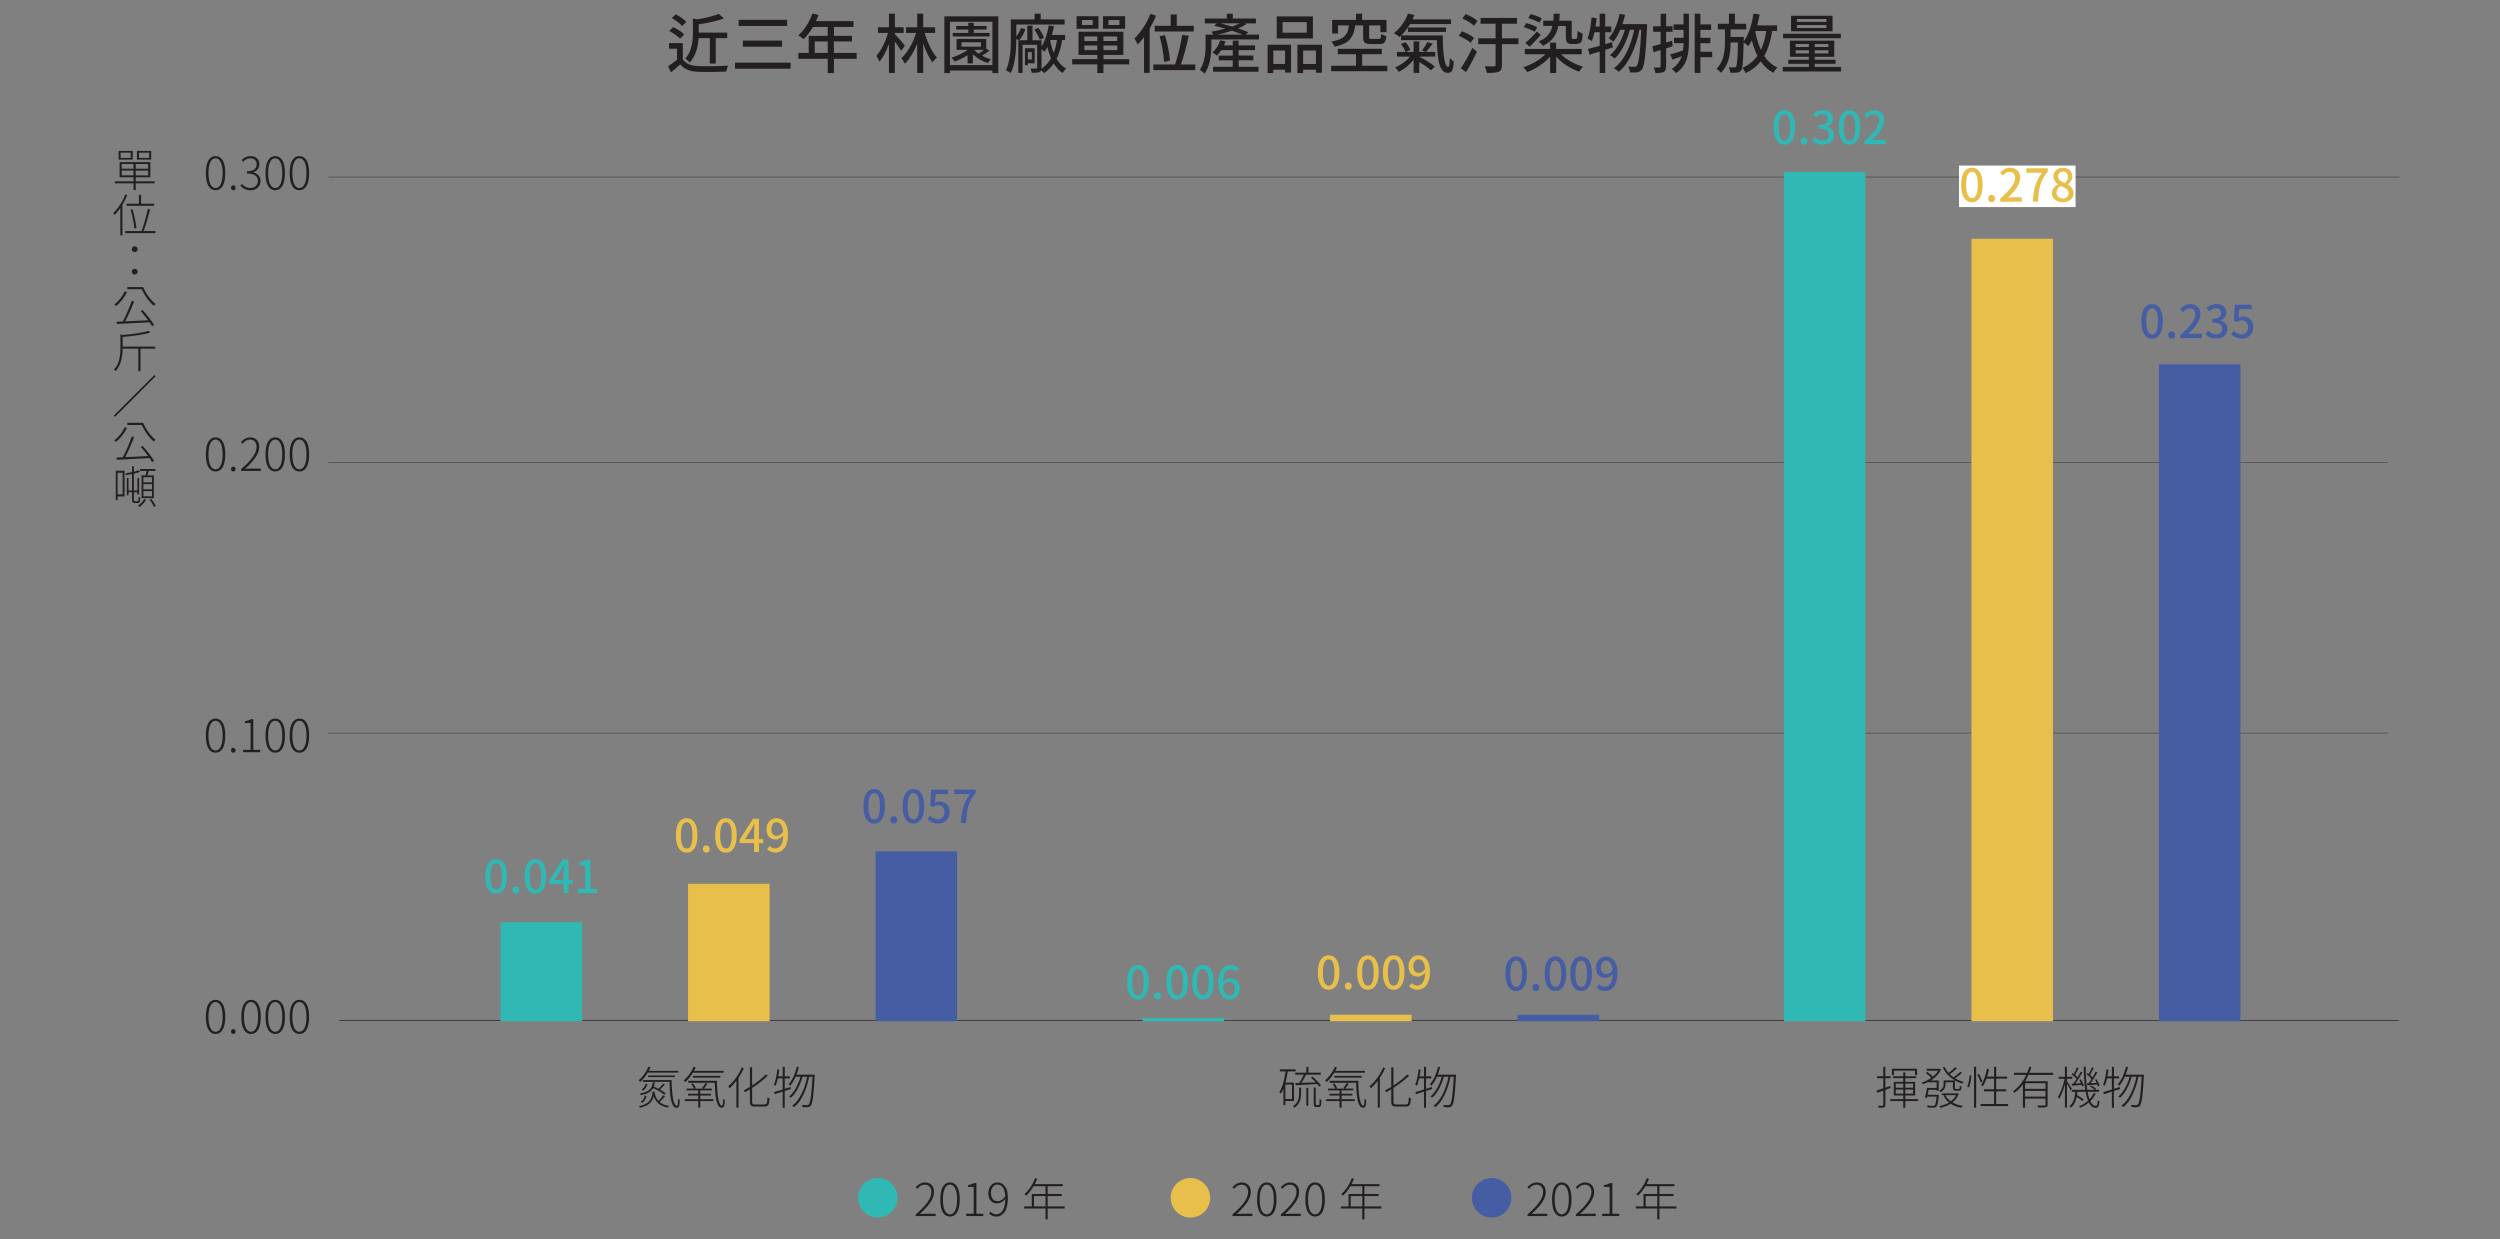 <?xml version="1.0" encoding="UTF-8"?><svg id="Layer_1" xmlns="http://www.w3.org/2000/svg" xmlns:xlink="http://www.w3.org/1999/xlink" viewBox="0 0 920 456"><rect x="0" y="0" width="920" height="456" fill="#808080" stroke="none"/><defs><style>.cls-1{fill:none;}.cls-2{clip-path:url(#clippath);}.cls-3{fill:#e7bf4a;}.cls-4{fill:#fff;}.cls-5{fill:#30b8b5;}.cls-6{fill:#231f20;}.cls-7{fill:#455ea3;}.cls-8{clip-path:url(#clippath-1);}.cls-9{clip-path:url(#clippath-4);}.cls-10{clip-path:url(#clippath-3);}.cls-11{clip-path:url(#clippath-2);}.cls-12{opacity:.6;}</style><clipPath id="clippath"><rect class="cls-1" x="99.45" y="48.19" width="804.96" height="19.63"/></clipPath><clipPath id="clippath-1"><rect class="cls-1" x="99.45" y="153.21" width="800.78" height="19.63"/></clipPath><clipPath id="clippath-2"><rect class="cls-1" x="99.45" y="252.82" width="800.78" height="19.63"/></clipPath><clipPath id="clippath-3"><rect class="cls-1" x="103.4" y="358.56" width="800.78" height="19.63"/></clipPath><clipPath id="clippath-4"><rect class="cls-1" x="-31.33" y="-10.61" width="914.33" height="460.11"/></clipPath></defs><g><path class="cls-6" d="M251.28,15.89v5.95c1.04,1.56,2.93,2.39,5.67,2.49,1.27,.05,3.07,.05,5.39,.02s4.2-.09,5.62-.19c-.36,.7-.6,1.43-.72,2.18-3.47,.17-6.9,.2-10.29,.09-1.55-.08-2.85-.33-3.92-.75-1.06-.43-1.96-1.09-2.71-1.99-.76,.71-1.88,1.7-3.37,2.95l-1.12-2.23c1.12-.74,2.22-1.55,3.3-2.42v-4.07h-2.93v-2.04h5.07Zm.51-3.21l-1.53,1.56c-.39-.43-.96-.92-1.72-1.45-.76-.54-1.51-1-2.25-1.38l1.46-1.44c1.83,.9,3.18,1.8,4.04,2.72Zm.79-4.6l-1.6,1.49c-.76-.93-2.01-1.91-3.76-2.95l1.49-1.35c1.7,.9,3,1.83,3.88,2.81Zm8.64,5.95h-4.14c-.25,3.92-1.35,6.93-3.3,9.04-.14-.23-.38-.5-.71-.81-.33-.31-.63-.54-.89-.7,1.87-2.03,2.81-5.12,2.81-9.27V6.81l1.65,.33c3.58-.67,6.2-1.34,7.88-2.02l1.88,1.65c-2.29,.88-5.38,1.61-9.27,2.18v3.04h10.48v2.04h-4.21v9.34h-2.18V14.03Z"/><path class="cls-6" d="M270.47,23.05h20.45v2.23h-20.45v-2.23Zm1.35-15.75h17.84v2.25h-17.84v-2.25Zm1.56,7.64h14.43v2.25h-14.43v-2.25Z"/><path class="cls-6" d="M315.25,19.47v2.16h-8.36v5.25h-2.28v-5.25h-10.83v-2.16h3.83v-6.27h6.99v-3.28h-5.44c-1.01,1.75-2.15,3.25-3.44,4.51-.64-.57-1.28-1.05-1.93-1.42,1.08-.93,2.08-2.11,2.99-3.53,.91-1.42,1.64-2.94,2.2-4.53l2.25,.58c-.09,.23-.4,.98-.93,2.25h13.78v2.14h-7.2v3.28h6.65v2.07h-6.65v4.21h8.36Zm-15.43,0h4.79v-4.21h-4.79v4.21Z"/><path class="cls-6" d="M333.02,16.8l-1.39,1.91c-.65-1.05-1.43-2.19-2.32-3.42v11.55h-2.18v-10.64c-1.08,2.88-2.24,5.04-3.46,6.48-.19-.53-.57-1.23-1.16-2.12,.85-.96,1.67-2.21,2.45-3.76,.78-1.55,1.39-3.11,1.82-4.67h-3.67v-2.09h4.02V5.02h2.18v5.02h3.23v2.09h-3.23v.46c.71,.67,1.95,2.07,3.72,4.21Zm11.08-4.67h-3.83c.54,1.83,1.22,3.56,2.02,5.19,.81,1.63,1.65,2.94,2.53,3.92-.65,.45-1.21,1.03-1.67,1.74-1.22-1.63-2.36-3.94-3.42-6.95v10.8h-2.21v-10.67c-1.32,3.16-2.83,5.59-4.53,7.3-.17-.45-.6-1.12-1.28-2.02,1.12-1.05,2.16-2.42,3.14-4.1,.98-1.68,1.73-3.42,2.28-5.22h-3.69v-2.09h4.09V5.02h2.21v5.02h4.37v2.09Z"/><path class="cls-6" d="M347.52,6.02h19.84V26.88h-2.16v-.93h-15.61v.93h-2.07V6.02Zm2.07,17.94h15.61V8.02h-15.61v15.94Zm13.36-6.02l1.16,.72c-.71,.57-1.63,1.19-2.74,1.84,1.1,.6,2.21,1.05,3.32,1.32-.37,.29-.76,.76-1.16,1.39-2.14-.67-3.97-1.74-5.51-3.23v3.35h-1.95v-3.02c-1.41,.91-2.98,1.7-4.72,2.37-.5-.68-.91-1.16-1.23-1.44,2.42-.77,4.4-1.73,5.95-2.88h-4.07v-4.02h10.94v3.6Zm1.23-5.83v1.3h-13.57v-1.3h5.74v-1.23h-4.48v-1.3h4.48v-1.18h2v1.18h4.72v1.3h-4.72v1.23h5.83Zm-10.34,3.44v1.63h7.16v-1.63h-7.16Zm4.67,2.81v.02c.46,.51,1.01,.98,1.63,1.39,.36-.22,1-.69,1.93-1.42h-3.55Z"/><path class="cls-6" d="M391.95,14.71h-1.05c-.42,2.65-1.12,4.96-2.09,6.92,.96,1.64,2.15,2.86,3.55,3.65-.53,.43-.96,.97-1.3,1.6-1.24-.81-2.33-1.97-3.28-3.51-.99,1.43-2.17,2.6-3.53,3.53-.16-.19-.52-.53-1.09-1.05-.09,.29-.3,.53-.63,.7-.45,.17-1.39,.26-2.83,.26-.14-.7-.3-1.22-.49-1.58,1.1,.03,1.8,.03,2.09,0,.25,0,.37-.11,.37-.33v-8.41h-5.37v10.34h-1.56V14.8h.07c-.09-.08-.36-.26-.81-.56,0,5.64-.68,9.86-2.04,12.66-.5-.43-1.1-.77-1.81-1.02,.53-1.07,.94-2.37,1.23-3.9,.29-1.53,.47-2.86,.52-3.97,.05-1.12,.08-2.42,.08-3.93V7.13h8.74v-2.09h2.25v2.09h8.81v1.91h-17.78v4.39c.74-.93,1.31-1.97,1.7-3.11l1.65,.42c-.57,1.64-1.34,3-2.3,4.07h3v-5.37h1.91v5.37h3.32v2.3c1.21-1.89,2.1-4.49,2.67-7.81l1.93,.37c-.22,1.12-.47,2.18-.77,3.18h4.83v1.86Zm-11.18,8.57h-2.51v.72h-1.07v-6.25h3.58v5.53Zm-1.07-4.11h-1.44v2.72h1.44v-2.72Zm4.51-5.27l-1.56,.72c-.37-1.1-1.04-2.34-2-3.72l1.51-.63c1.05,1.46,1.73,2.67,2.04,3.62Zm-.93,4.14v7.23c1.49-1.05,2.66-2.33,3.51-3.83-.57-1.29-1.03-2.67-1.37-4.16-.25,.53-.6,1.12-1.05,1.77-.17-.2-.53-.53-1.09-1Zm5.69-3.32h-2.44l-.05,.12c.31,1.7,.74,3.23,1.28,4.58,.51-1.27,.91-2.83,1.21-4.69Z"/><path class="cls-6" d="M415.55,21.77v1.93h-9.48v3.16h-2.25v-3.16h-9.25v-1.93h9.25v-1.56h-6.92V11.69h16.5v8.53h-7.32v1.56h9.48Zm-11.32-15.82v4.65h-8.06V5.95h8.06Zm-2.11,3.25v-1.84h-3.97v1.84h3.97Zm-3.07,4.23v1.67h4.76v-1.67h-4.76Zm0,5.02h4.76v-1.7h-4.76v1.7Zm14.99-12.5v4.65h-8.13V5.95h8.13Zm-2.9,9.15v-1.67h-5.07v1.67h5.07Zm0,3.35v-1.7h-5.07v1.7h5.07Zm.81-9.25v-1.84h-4.04v1.84h4.04Z"/><path class="cls-6" d="M423.34,5.09l2.09,.67c-.6,1.5-1.39,3.08-2.35,4.74V26.81h-2.09V13.69c-.82,1.07-1.6,1.97-2.32,2.7-.2-.5-.6-1.25-1.21-2.25,1.16-1.08,2.27-2.43,3.32-4.03,1.05-1.6,1.91-3.27,2.56-5.01Zm11.22,18.63h5.3v2.09h-15.43v-2.09h7.99c1.08-3.21,1.97-6.85,2.65-10.92l2.39,.39c-.91,4.17-1.88,7.68-2.9,10.53Zm-9.62-14.22h5.88V5.32h2.23v4.18h6.27v2.09h-14.38v-2.09Zm5.62,12.8l-2.18,.49c-.17-2.83-.71-6-1.63-9.48l2-.35c.99,3.58,1.6,6.69,1.81,9.34Z"/><path class="cls-6" d="M458.38,12.73h4.93v1.79h-17.52v2.07c0,4.65-.84,8.16-2.53,10.53-.37-.45-.95-.92-1.74-1.42,1.43-2.01,2.14-5.07,2.14-9.16v-3.81h2.81c-.23-.45-.46-.81-.67-1.09,1.47-.23,3.18-.6,5.11-1.09-1.3-.39-2.68-.75-4.14-1.09l1.09-.86h-4.48v-1.77h8.09v-1.77h2.21v1.77h8.5v1.77h-4l.46,.28c-.84,.57-1.85,1.1-3.04,1.58,.93,.29,2.21,.75,3.83,1.37l-1.05,.91Zm-2.56,9.46v2.39h7.3v1.81h-16.71v-1.81h7.25v-2.39h-5.16v-1.74h5.16v-2h-4.23c-.5,.76-1.03,1.44-1.6,2.04-.46-.46-1.01-.85-1.63-1.16,1.24-1.12,2.19-2.62,2.86-4.53l1.95,.44c-.12,.39-.32,.88-.58,1.46h3.23v-1.77h2.16v1.77h6.02v1.74h-6.02v2h5.41v1.74h-5.41Zm-7.76-9.46h9.29c-1.02-.4-2.35-.88-4-1.44-1.7,.6-3.47,1.08-5.3,1.44Zm8.11-4.14h-6.99c.94,.23,2.35,.63,4.23,1.18,.94-.31,1.87-.7,2.77-1.18Z"/><path class="cls-6" d="M466.49,26.88v-10.43h8.62v10.27h-2.21v-1.07h-4.32v1.23h-2.09Zm6.41-8.29h-4.32v4.95h4.32v-4.95Zm10.25-12.55V14.15h-13.31V6.04h13.31Zm-2.25,5.99v-3.88h-8.92v3.88h8.92Zm-3.46,4.42h9.04v10.32h-2.21v-1.12h-4.72v1.23h-2.11v-10.43Zm2.11,7.09h4.72v-4.95h-4.72v4.95Z"/><path class="cls-6" d="M501.27,24.19h9.27v2h-20.68v-2h9.15v-4.25h-6.69v-1.97h16.2v1.97h-7.25v4.25Zm.37-14.85h-2.95c-.12,1.1-.31,2.03-.57,2.79-.26,.76-.66,1.48-1.21,2.17-.55,.69-1.3,1.27-2.24,1.73s-2.13,.85-3.55,1.16c-.2-.63-.6-1.26-1.19-1.88,1.25-.23,2.29-.52,3.11-.87s1.46-.78,1.92-1.3c.46-.52,.79-1.07,.99-1.64,.2-.57,.35-1.29,.44-2.16h-4v3h-2.16V7.34h8.78v-2.3h2.25v2.3h8.97v4.51h-2.25v-2.51h-4.14v4.32c0,.29,.05,.48,.16,.56,.11,.08,.36,.12,.77,.12h2.63c.33,0,.54-.11,.65-.33,.11-.22,.18-.71,.21-1.49,.53,.33,1.16,.58,1.91,.77-.11,1.15-.34,1.92-.69,2.32-.35,.4-.96,.6-1.82,.6h-3.18c-1.13,0-1.89-.17-2.27-.52-.38-.35-.57-1.02-.57-2.01v-4.35Z"/><path class="cls-6" d="M515.7,13.03h15.24c.06,7.75,.74,11.62,2.02,11.62,.34,0,.53-1.12,.58-3.37,.45,.6,.93,1.06,1.44,1.37-.08,1.55-.27,2.63-.58,3.25-.31,.62-.84,.93-1.6,.93-.64,0-1.19-.21-1.65-.62-.46-.41-.84-.95-1.13-1.63-.29-.67-.52-1.55-.7-2.64-.18-1.08-.31-2.17-.38-3.26-.08-1.09-.14-2.4-.19-3.92h-13.15v-1.65c-.25,.25-.43,.43-.56,.53-.67-.57-1.36-1.05-2.09-1.44,1.12-.84,2.13-1.89,3.04-3.16,.91-1.27,1.63-2.62,2.16-4.04l2.35,.56c-.25,.63-.47,1.15-.67,1.56h14.17v1.74h-15.1c-.93,1.57-2,2.95-3.21,4.16Zm9.55,2.42l1.95,.63c-.96,1.33-1.77,2.35-2.44,3.04h3.42v1.72h-5.9v.09l.09-.07c2.54,1.39,4.43,2.62,5.67,3.67l-1.44,1.35c-.98-.88-2.42-1.91-4.32-3.09v4.04h-2.07v-4.81c-1.56,1.89-3.37,3.37-5.41,4.44-.36-.56-.83-1.1-1.42-1.63,2.18-.93,4.03-2.26,5.53-4h-4.83v-1.72h3.11c-.26-.9-.81-1.87-1.65-2.9l1.7-.67c.9,1.07,1.48,2.02,1.74,2.86l-1.65,.72h2.88v-3.88h2.07v3.88h2.42l-1.37-.58c.74-.94,1.39-1.97,1.93-3.09Zm6.88-3.69h-13.99v-1.65h13.99v1.65Z"/><path class="cls-6" d="M542.44,13.92l-1.25,1.83c-.46-.42-1.11-.87-1.94-1.36-.83-.49-1.64-.89-2.43-1.22l1.16-1.67c1.92,.76,3.41,1.56,4.46,2.42Zm-2.93,12.64l-1.91-1.44c1.53-2.32,2.94-4.83,4.23-7.53l1.67,1.44c-1.27,2.71-2.6,5.22-4,7.53Zm-1.37-19.75l1.23-1.63c1.95,.81,3.4,1.65,4.34,2.53l-1.25,1.79c-1.04-.96-2.48-1.86-4.32-2.7Zm20.63,7.3v2.14h-6.06v7.69c0,.7-.09,1.23-.26,1.61-.17,.38-.48,.66-.93,.85-.65,.29-2.11,.44-4.37,.44-.11-.78-.37-1.6-.79-2.46,.65,.03,1.34,.05,2.08,.06,.74,0,1.18,0,1.34-.01,.4-.01,.6-.19,.6-.51v-7.67h-6.39v-2.14h6.39v-5.37h-5.53v-2.14h13.41v2.14h-5.55v5.37h6.06Z"/><path class="cls-6" d="M582.08,19.98h-7.62c.99,.99,2.21,1.89,3.66,2.7,1.45,.81,2.94,1.42,4.47,1.86-.53,.45-1.01,1.06-1.46,1.84-1.56-.54-3.1-1.3-4.6-2.27-1.5-.97-2.79-2.05-3.86-3.24v5.99h-2.23v-6.02c-1.07,1.21-2.35,2.32-3.85,3.32-1.5,1.01-3.02,1.8-4.57,2.37-.46-.76-.94-1.36-1.44-1.79,1.49-.46,2.96-1.12,4.41-1.97,1.46-.85,2.69-1.78,3.69-2.79h-7.57v-1.98h9.32v-2.32h2.23v2.32h9.41v1.98Zm-16.38-9.92l-.93,1.65c-1.07-.65-2.42-1.23-4.04-1.74l.93-1.49c1.77,.5,3.11,1.02,4.04,1.58Zm-2.79,7.16l-1.6-1.44c1.35-1.1,2.8-2.52,4.34-4.25l1.32,1.37c-1.15,1.29-2.5,2.73-4.07,4.32Zm4.48-10.46l-.88,1.58c-1.19-.67-2.56-1.24-4.09-1.72l.86-1.44c1.73,.48,3.11,1.01,4.11,1.58Zm11.01,6.69c0,.37,.03,.62,.08,.73,.05,.12,.21,.17,.45,.17h.7c.28,0,.48-.05,.59-.14,.12-.09,.19-.29,.22-.58,.03-.26,.06-1.03,.09-2.3,.39,.36,1.01,.7,1.88,1.02-.06,1.39-.16,2.27-.3,2.63-.26,.81-1.01,1.21-2.25,1.21h-1.44c-.68,0-1.22-.15-1.63-.46-.37-.37-.56-1.15-.56-2.32v-3.86h-2.74c-.4,1.81-1.06,3.3-1.96,4.47s-2.17,2.12-3.78,2.85c-.11-.2-.33-.48-.67-.85-.34-.36-.62-.63-.84-.8,1.41-.53,2.52-1.25,3.32-2.17,.81-.92,1.38-2.09,1.72-3.5h-3.37v-1.95h3.72c.06-.54,.11-1.39,.14-2.56l2.21-.02c-.02,.85-.08,1.71-.19,2.58h4.6v5.86Z"/><path class="cls-6" d="M593.24,15.5l.28,1.95c-1.24,.4-2.17,.7-2.79,.88v8.53h-2.04v-7.88l-3.74,1.14-.56-2.11c.2-.05,1.63-.43,4.3-1.16v-5h-1.91c-.26,1.21-.59,2.31-.98,3.3-.37-.31-.91-.64-1.6-1,.7-1.61,1.19-4.2,1.49-7.76l1.88,.33c-.16,1.36-.29,2.38-.4,3.04h1.51V5.04h2.04v4.72h2.23v2.09h-2.23v4.37l2.51-.72Zm3.81-6.62h9.09c0,.51,0,.86-.02,1.05-.26,5.38-.53,9.18-.8,11.41-.27,2.23-.64,3.63-1.1,4.21-.42,.59-1,.94-1.74,1.05-.5,.09-1.39,.11-2.7,.05-.03-.78-.23-1.5-.6-2.18,.84,.08,1.61,.12,2.32,.12,.36,0,.64-.15,.86-.44,.71-.81,1.25-5.21,1.63-13.2h-.67c-.65,3.3-1.63,6.34-2.93,9.11-1.3,2.77-2.87,4.9-4.69,6.37-.54-.51-1.15-.95-1.84-1.3,1.83-1.3,3.38-3.22,4.66-5.75,1.28-2.53,2.23-5.34,2.87-8.42h-1.6c-.56,2.12-1.33,4.15-2.32,6.08-.99,1.93-2.09,3.43-3.3,4.5-.53-.53-1.1-.94-1.72-1.25,1.16-.91,2.23-2.21,3.19-3.89,.97-1.68,1.74-3.49,2.31-5.43h-1.7c-.77,1.78-1.63,3.24-2.58,4.37-.59-.51-1.15-.93-1.7-1.25,1.81-1.97,3.17-4.96,4.07-8.99l2,.37c-.19,.84-.51,1.99-.98,3.46Z"/><path class="cls-6" d="M615.29,14.99l.28,2.02c-.26,.09-.67,.22-1.21,.4-.54,.17-.95,.3-1.23,.39v6.62c0,1.05-.29,1.73-.86,2.04-.56,.28-1.59,.42-3.09,.42-.06-.63-.26-1.32-.6-2.04,1.1,.03,1.8,.03,2.09,0,.29,0,.44-.14,.44-.42v-6.02c-.82,.25-1.69,.52-2.6,.81l-.49-2.14c.11-.03,1.14-.32,3.09-.86v-4.51h-2.77v-2.04h2.77V5.06h2.02v4.6h2.37v2.04h-2.37v3.93l2.16-.65Zm4.25-6v-3.97h1.98V14.99c0,1.35-.05,2.51-.15,3.49-.1,.98-.31,2.01-.62,3.09-.31,1.08-.79,2.07-1.45,2.95-.66,.88-1.49,1.67-2.5,2.37-.51-.6-1.04-1.1-1.58-1.49,1.78-1.19,3-2.76,3.65-4.72-1.32,.5-2.45,.92-3.39,1.25l-.86-1.91c1.29-.33,2.86-.8,4.72-1.42,.11-.88,.18-1.79,.21-2.72h-3.51v-1.97h3.51v-2.93h-3.69v-2h3.69Zm10.55,10.04v2.02h-4.35v5.79h-2.09V5.02h2.09v3.97h3.95v2h-3.95v2.93h3.67v1.97h-3.67v3.14h4.35Z"/><path class="cls-6" d="M653.93,11.41h-1.74c-.62,3.76-1.6,6.82-2.93,9.18,1.27,1.95,2.89,3.38,4.86,4.3-.65,.56-1.15,1.19-1.51,1.91-1.86-.96-3.42-2.36-4.69-4.21-1.35,1.73-3.18,3.18-5.51,4.34-.09-.23-.27-.56-.53-.99-.26-.43-.5-.75-.7-.96,2.35-1.05,4.21-2.52,5.55-4.39-.76-1.5-1.45-3.41-2.07-5.72-.28,.6-.71,1.31-1.28,2.11-.5-.46-1.07-.91-1.72-1.35-.09,3.64-.19,6.16-.3,7.55-.11,1.39-.3,2.28-.58,2.65-.33,.5-.83,.79-1.51,.88-.53,.08-1.37,.09-2.53,.05-.06-.77-.26-1.44-.58-2,.88,.05,1.56,.07,2.04,.07,.31,0,.54-.12,.7-.35,.34-.48,.57-3.43,.67-8.85h-2.72c0,2.31-.24,4.37-.72,6.19-.48,1.82-1.42,3.48-2.81,4.98-.5-.6-1.04-1.08-1.63-1.44,1.24-1.36,2.06-2.85,2.47-4.45,.41-1.6,.62-3.39,.62-5.36v-4.74h-2.6v-2.07h4.07v-3.7h2.18v3.7h4.18v2.07h-5.76v2.79h4.86c0,.43,0,.74-.02,.93l-.02,.74c1.67-2.21,2.87-5.64,3.6-10.27l2.28,.35c-.22,1.24-.5,2.57-.86,4h7.25v2.04Zm-7.88,0l-.09,.3c.48,2.51,1.16,4.72,2.04,6.65,.91-1.87,1.57-4.19,1.98-6.95h-3.93Z"/><path class="cls-6" d="M667.8,24.63h9.71v1.67h-21.45v-1.67h9.6v-1.16h-7.57v-1.49h7.57v-1.07h-6.97v-5.95h16.31v5.95h-7.2v1.07h7.69v1.49h-7.69v1.16Zm9.62-12.2v1.63h-21.26v-1.63h21.26Zm-3.04-6.65v5.74h-15.27V5.79h15.27Zm-13.59,10.43v1.09h4.88v-1.09h-4.88Zm0,3.44h4.88v-1.14h-4.88v1.14Zm11.34-11.59v-1.07h-10.87v1.07h10.87Zm0,2.25v-1.09h-10.87v1.09h10.87Zm.72,6.99v-1.09h-5.04v1.09h5.04Zm0,2.35v-1.14h-5.04v1.14h5.04Z"/></g><g><path class="cls-6" d="M81.96,68.41c-.63,1.07-1.51,1.6-2.64,1.6s-2.01-.53-2.63-1.59c-.63-1.06-.94-2.64-.94-4.73s.31-3.62,.94-4.67c.63-1.05,1.51-1.58,2.63-1.58s2.01,.53,2.64,1.58c.63,1.05,.94,2.61,.94,4.67s-.31,3.66-.94,4.72Zm-2.64,.79c.8,0,1.44-.47,1.9-1.42,.47-.94,.7-2.31,.7-4.1s-.23-3.12-.7-4.04c-.47-.93-1.1-1.39-1.9-1.39s-1.44,.46-1.9,1.39c-.47,.93-.7,2.27-.7,4.04s.23,3.17,.69,4.11c.46,.94,1.1,1.41,1.91,1.41Z"/><path class="cls-6" d="M86.45,69.77c-.16,.16-.36,.24-.6,.24s-.44-.08-.6-.24c-.16-.16-.24-.38-.24-.65s.08-.49,.24-.66c.16-.17,.36-.25,.6-.25s.44,.08,.6,.25c.16,.17,.24,.39,.24,.66s-.08,.49-.24,.65Z"/><path class="cls-6" d="M92.22,70.01c-1.47,0-2.73-.55-3.77-1.66l.55-.65c.92,.99,1.98,1.48,3.19,1.48,.79,0,1.44-.24,1.94-.72s.76-1.11,.76-1.88c0-1.82-1.34-2.73-4.03-2.73v-.81c1.26,0,2.17-.23,2.74-.7,.57-.47,.85-1.09,.85-1.89,0-.66-.21-1.19-.63-1.59-.42-.4-.97-.61-1.67-.62-1,.01-1.89,.44-2.67,1.29l-.57-.67c1-.94,2.08-1.42,3.25-1.43,.97,.01,1.75,.27,2.37,.79,.61,.52,.92,1.23,.92,2.16,0,.75-.2,1.38-.6,1.89-.4,.52-.94,.89-1.63,1.11v.08c.77,.16,1.4,.52,1.9,1.07,.5,.55,.75,1.23,.75,2.06,0,1.04-.35,1.87-1.04,2.5-.69,.62-1.57,.94-2.62,.94Z"/><path class="cls-6" d="M103.92,68.41c-.63,1.07-1.51,1.6-2.64,1.6s-2.01-.53-2.63-1.59c-.63-1.06-.94-2.64-.94-4.73s.31-3.62,.94-4.67c.63-1.05,1.51-1.58,2.63-1.58s2.01,.53,2.64,1.58c.63,1.05,.94,2.61,.94,4.67s-.31,3.66-.94,4.72Zm-2.64,.79c.8,0,1.44-.47,1.9-1.42,.47-.94,.7-2.31,.7-4.1s-.23-3.12-.7-4.04c-.47-.93-1.1-1.39-1.9-1.39s-1.44,.46-1.9,1.39c-.47,.93-.7,2.27-.7,4.04s.23,3.17,.69,4.11c.46,.94,1.1,1.41,1.91,1.41Z"/><path class="cls-6" d="M112.82,68.41c-.63,1.07-1.51,1.6-2.64,1.6s-2.01-.53-2.63-1.59c-.63-1.06-.94-2.64-.94-4.73s.31-3.62,.94-4.67c.63-1.05,1.51-1.58,2.63-1.58s2.01,.53,2.64,1.58c.63,1.05,.94,2.61,.94,4.67s-.31,3.66-.94,4.72Zm-2.64,.79c.8,0,1.44-.47,1.9-1.42,.47-.94,.7-2.31,.7-4.1s-.23-3.12-.7-4.04c-.47-.93-1.1-1.39-1.9-1.39s-1.44,.46-1.9,1.39c-.47,.93-.7,2.27-.7,4.04s.23,3.17,.69,4.11c.46,.94,1.1,1.41,1.91,1.41Z"/></g><g><path class="cls-6" d="M81.96,171.91c-.63,1.07-1.51,1.6-2.64,1.6s-2.01-.53-2.63-1.59c-.63-1.06-.94-2.64-.94-4.73s.31-3.62,.94-4.67c.63-1.05,1.51-1.58,2.63-1.58s2.01,.53,2.64,1.58c.63,1.05,.94,2.61,.94,4.67s-.31,3.66-.94,4.72Zm-2.64,.79c.8,0,1.44-.47,1.9-1.42,.47-.94,.7-2.31,.7-4.1s-.23-3.12-.7-4.04c-.47-.93-1.1-1.39-1.9-1.39s-1.44,.46-1.9,1.39c-.47,.93-.7,2.27-.7,4.04s.23,3.17,.69,4.11c.46,.94,1.1,1.41,1.91,1.41Z"/><path class="cls-6" d="M86.45,173.27c-.16,.16-.36,.24-.6,.24s-.44-.08-.6-.24c-.16-.16-.24-.38-.24-.65s.08-.49,.24-.66c.16-.17,.36-.25,.6-.25s.44,.08,.6,.25c.16,.17,.24,.39,.24,.66s-.08,.49-.24,.65Z"/><path class="cls-6" d="M88.68,173.3v-.6c2.02-1.75,3.48-3.28,4.38-4.59,.91-1.32,1.36-2.54,1.36-3.65,0-.8-.21-1.45-.63-1.95-.42-.5-1.03-.75-1.85-.75-.98,0-1.88,.51-2.7,1.53l-.62-.58c1.06-1.17,2.2-1.76,3.42-1.76,1.05,0,1.88,.31,2.47,.94,.6,.63,.89,1.47,.89,2.54,0,1.21-.43,2.47-1.3,3.77-.87,1.3-2.17,2.75-3.9,4.35,.89-.06,1.56-.1,2-.1h3.79v.86h-7.32Z"/><path class="cls-6" d="M103.92,171.91c-.63,1.07-1.51,1.6-2.64,1.6s-2.01-.53-2.63-1.59c-.63-1.06-.94-2.64-.94-4.73s.31-3.62,.94-4.67c.63-1.05,1.51-1.58,2.63-1.58s2.01,.53,2.64,1.58c.63,1.05,.94,2.61,.94,4.67s-.31,3.66-.94,4.72Zm-2.64,.79c.8,0,1.44-.47,1.9-1.42,.47-.94,.7-2.31,.7-4.1s-.23-3.12-.7-4.04c-.47-.93-1.1-1.39-1.9-1.39s-1.44,.46-1.9,1.39c-.47,.93-.7,2.27-.7,4.04s.23,3.17,.69,4.11c.46,.94,1.1,1.41,1.91,1.41Z"/><path class="cls-6" d="M112.82,171.91c-.63,1.07-1.51,1.6-2.64,1.6s-2.01-.53-2.63-1.59c-.63-1.06-.94-2.64-.94-4.73s.31-3.62,.94-4.67c.63-1.05,1.51-1.58,2.63-1.58s2.01,.53,2.64,1.58c.63,1.05,.94,2.61,.94,4.67s-.31,3.66-.94,4.72Zm-2.64,.79c.8,0,1.44-.47,1.9-1.42,.47-.94,.7-2.31,.7-4.1s-.23-3.12-.7-4.04c-.47-.93-1.1-1.39-1.9-1.39s-1.44,.46-1.9,1.39c-.47,.93-.7,2.27-.7,4.04s.23,3.17,.69,4.11c.46,.94,1.1,1.41,1.91,1.41Z"/></g><g><path class="cls-6" d="M81.96,275.4c-.63,1.07-1.51,1.6-2.64,1.6s-2.01-.53-2.63-1.59c-.63-1.06-.94-2.64-.94-4.73s.31-3.62,.94-4.67c.63-1.05,1.51-1.58,2.63-1.58s2.01,.53,2.64,1.58c.63,1.05,.94,2.61,.94,4.67s-.31,3.66-.94,4.72Zm-2.64,.79c.8,0,1.44-.47,1.9-1.42,.47-.94,.7-2.31,.7-4.1s-.23-3.12-.7-4.04c-.47-.93-1.1-1.39-1.9-1.39s-1.44,.46-1.9,1.39c-.47,.93-.7,2.27-.7,4.04s.23,3.17,.69,4.11c.46,.94,1.1,1.41,1.91,1.41Z"/><path class="cls-6" d="M86.45,276.76c-.16,.16-.36,.24-.6,.24s-.44-.08-.6-.24c-.16-.16-.24-.38-.24-.65s.08-.49,.24-.66c.16-.17,.36-.25,.6-.25s.44,.08,.6,.25c.16,.17,.24,.39,.24,.66s-.08,.49-.24,.65Z"/><path class="cls-6" d="M89.46,276.79v-.85h2.75v-9.87h-2.11v-.65c.89-.15,1.66-.41,2.31-.76h.8v11.29h2.52v.85h-6.26Z"/><path class="cls-6" d="M103.92,275.4c-.63,1.07-1.51,1.6-2.64,1.6s-2.01-.53-2.63-1.59c-.63-1.06-.94-2.64-.94-4.73s.31-3.62,.94-4.67c.63-1.05,1.51-1.58,2.63-1.58s2.01,.53,2.64,1.58c.63,1.05,.94,2.61,.94,4.67s-.31,3.66-.94,4.72Zm-2.64,.79c.8,0,1.44-.47,1.9-1.42,.47-.94,.7-2.31,.7-4.1s-.23-3.12-.7-4.04c-.47-.93-1.1-1.39-1.9-1.39s-1.44,.46-1.9,1.39c-.47,.93-.7,2.27-.7,4.04s.23,3.17,.69,4.11c.46,.94,1.1,1.41,1.91,1.41Z"/><path class="cls-6" d="M112.82,275.4c-.63,1.07-1.51,1.6-2.64,1.6s-2.01-.53-2.63-1.59c-.63-1.06-.94-2.64-.94-4.73s.31-3.62,.94-4.67c.63-1.05,1.51-1.58,2.63-1.58s2.01,.53,2.64,1.58c.63,1.05,.94,2.61,.94,4.67s-.31,3.66-.94,4.72Zm-2.64,.79c.8,0,1.44-.47,1.9-1.42,.47-.94,.7-2.31,.7-4.1s-.23-3.12-.7-4.04c-.47-.93-1.1-1.39-1.9-1.39s-1.44,.46-1.9,1.39c-.47,.93-.7,2.27-.7,4.04s.23,3.17,.69,4.11c.46,.94,1.1,1.41,1.91,1.41Z"/></g><g><path class="cls-6" d="M81.96,378.9c-.63,1.07-1.51,1.6-2.64,1.6s-2.01-.53-2.63-1.59c-.63-1.06-.94-2.64-.94-4.73s.31-3.62,.94-4.67c.63-1.05,1.51-1.58,2.63-1.58s2.01,.53,2.64,1.58c.63,1.05,.94,2.61,.94,4.67s-.31,3.66-.94,4.72Zm-2.64,.79c.8,0,1.44-.47,1.9-1.42,.47-.94,.7-2.31,.7-4.1s-.23-3.12-.7-4.04c-.47-.93-1.1-1.39-1.9-1.39s-1.44,.46-1.9,1.39c-.47,.93-.7,2.27-.7,4.04s.23,3.17,.69,4.11c.46,.94,1.1,1.41,1.91,1.41Z"/><path class="cls-6" d="M86.45,380.26c-.16,.16-.36,.24-.6,.24s-.44-.08-.6-.24c-.16-.16-.24-.38-.24-.65s.08-.49,.24-.66c.16-.17,.36-.25,.6-.25s.44,.08,.6,.25c.16,.17,.24,.39,.24,.66s-.08,.49-.24,.65Z"/><path class="cls-6" d="M95.02,378.9c-.63,1.07-1.51,1.6-2.64,1.6s-2.01-.53-2.63-1.59c-.63-1.06-.94-2.64-.94-4.73s.31-3.62,.94-4.67c.63-1.05,1.51-1.58,2.63-1.58s2.01,.53,2.64,1.58c.63,1.05,.94,2.61,.94,4.67s-.31,3.66-.94,4.72Zm-2.64,.79c.8,0,1.44-.47,1.9-1.42,.47-.94,.7-2.31,.7-4.1s-.23-3.12-.7-4.04c-.47-.93-1.1-1.39-1.9-1.39s-1.44,.46-1.9,1.39c-.47,.93-.7,2.27-.7,4.04s.23,3.17,.69,4.11c.46,.94,1.1,1.41,1.91,1.41Z"/><path class="cls-6" d="M103.92,378.9c-.63,1.07-1.51,1.6-2.64,1.6s-2.01-.53-2.63-1.59c-.63-1.06-.94-2.64-.94-4.73s.31-3.62,.94-4.67c.63-1.05,1.51-1.58,2.63-1.58s2.01,.53,2.64,1.58c.63,1.05,.94,2.61,.94,4.67s-.31,3.66-.94,4.72Zm-2.64,.79c.8,0,1.44-.47,1.9-1.42,.47-.94,.7-2.31,.7-4.1s-.23-3.12-.7-4.04c-.47-.93-1.1-1.39-1.9-1.39s-1.44,.46-1.9,1.39c-.47,.93-.7,2.27-.7,4.04s.23,3.17,.69,4.11c.46,.94,1.1,1.41,1.91,1.41Z"/><path class="cls-6" d="M112.82,378.9c-.63,1.07-1.51,1.6-2.64,1.6s-2.01-.53-2.63-1.59c-.63-1.06-.94-2.64-.94-4.73s.31-3.62,.94-4.67c.63-1.05,1.51-1.58,2.63-1.58s2.01,.53,2.64,1.58c.63,1.05,.94,2.61,.94,4.67s-.31,3.66-.94,4.72Zm-2.64,.79c.8,0,1.44-.47,1.9-1.42,.47-.94,.7-2.31,.7-4.1s-.23-3.12-.7-4.04c-.47-.93-1.1-1.39-1.9-1.39s-1.44,.46-1.9,1.39c-.47,.93-.7,2.27-.7,4.04s.23,3.17,.69,4.11c.46,.94,1.1,1.41,1.91,1.41Z"/></g><path class="cls-6" d="M46.09,71.58l.75,.23c-.46,1.16-1.05,2.35-1.79,3.58v11.19h-.78v-10c-.7,1-1.4,1.84-2.1,2.54-.14-.25-.3-.5-.49-.76,.88-.81,1.71-1.82,2.49-3.01,.78-1.19,1.42-2.45,1.92-3.76Zm-4.21,81.36l14.93-14.93,.46,.44-14.93,14.95-.46-.46Zm15.26-25.42v.8h-5.43v8.28h-.81v-8.28h-5.77c-.04,3.64-.91,6.39-2.6,8.25-.16-.24-.37-.42-.62-.55,.52-.55,.95-1.17,1.29-1.85s.59-1.4,.74-2.15c.15-.75,.25-1.43,.3-2.03,.05-.61,.07-1.28,.07-2.03v-4.91l.75,.23c4.4-.39,7.6-.9,9.58-1.53l.7,.65c-2.35,.69-5.76,1.23-10.21,1.59v3.55h12.02Zm-11.24-20.3l.85,.26c-.43,.93-1.01,1.87-1.74,2.8-.73,.93-1.5,1.71-2.33,2.34-.16-.18-.36-.36-.6-.54,.79-.62,1.54-1.37,2.24-2.26,.7-.89,1.23-1.76,1.59-2.6Zm0,49.97l.85,.26c-.43,.93-1.01,1.87-1.74,2.8-.73,.93-1.5,1.71-2.33,2.34-.16-.18-.36-.36-.6-.54,.79-.62,1.54-1.37,2.24-2.26,.7-.89,1.23-1.76,1.59-2.6Zm11.01-90.45v.73h-6.96v2.49h-.81v-2.49h-6.86v-.73h6.86v-1.51h-5.12v-5.56h11.3v5.56h-5.37v1.51h6.96Zm-11.08,106.5v9.45h-2.57v1.35h-.65v-10.8h3.22Zm8.67-55.38c-.84-1.16-1.75-2.29-2.73-3.38l.72-.36c.79,.86,1.59,1.8,2.38,2.84,.8,1.04,1.41,1.92,1.83,2.64l-.75,.44c-.2-.37-.5-.85-.91-1.43-5.04,.28-9.07,.49-12.07,.62l-.11-.83c.25-.01,.64-.03,1.18-.05,.54-.02,.92-.04,1.15-.05,1.28-2.41,2.37-4.94,3.29-7.6l.91,.23c-1.17,2.92-2.27,5.36-3.3,7.32,3.08-.12,5.89-.25,8.43-.39h0Zm0,49.97c-.84-1.16-1.75-2.29-2.73-3.38l.72-.36c.79,.86,1.59,1.8,2.38,2.84,.8,1.04,1.41,1.92,1.83,2.64l-.75,.44c-.2-.37-.5-.85-.91-1.43-5.04,.28-9.07,.49-12.07,.62l-.11-.83c.25-.01,.64-.03,1.18-.05,.54-.02,.92-.04,1.15-.05,1.28-2.41,2.37-4.94,3.29-7.6l.91,.23c-1.17,2.92-2.27,5.36-3.3,7.32,3.08-.12,5.89-.25,8.43-.39h0Zm-9.37,6.15h-1.87v7.97h1.87v-7.97Zm3.71-118.44v3.19h-5.2v-3.19h5.2Zm-.76,2.57v-1.94h-3.68v1.94h3.68Zm-3.29,2.24v1.74h4.34v-1.74h-4.34Zm0,4.18h4.34v-1.77h-4.34v1.77Zm10.46,12.52c-.86,3.39-1.66,6.05-2.42,7.97h4.38v.78h-11.08v-.78h5.94c.4-1.02,.82-2.31,1.27-3.87,.44-1.56,.8-2.98,1.07-4.26l.85,.16h0Zm-5.63,107.38h1.07c.12,0,.2-.1,.23-.31,.03-.21,.06-.64,.08-1.3,.17,.15,.38,.26,.63,.33-.02,.74-.1,1.25-.22,1.53-.12,.28-.36,.42-.69,.42h-1.17c-.38,0-.63-.08-.76-.23-.13-.15-.2-.46-.2-.93v-2.78h-1.3v1.09h-.62v-6.34h.62v4.57h1.3v-6.03c-.98,.2-1.71,.33-2.21,.39-.09-.28-.17-.49-.24-.63,.81-.12,1.63-.27,2.46-.46v-2.16h.67v2c.64-.15,1.2-.34,1.68-.55l.6,.59c-.67,.28-1.43,.51-2.28,.68v6.18h1.3v-4.57h.63v6.05h-.63v-.8h-1.3v2.78c0,.21,.02,.34,.07,.4,.04,.06,.14,.09,.29,.09Zm-3.04-109.46h4.55v-3.25h.8v3.25h4.8v.76h-10.15v-.76Zm.26,30.66h5.84c.5,1.21,1.18,2.4,2.03,3.56,.86,1.16,1.71,2.07,2.57,2.72-.3,.18-.54,.37-.72,.57-.8-.66-1.6-1.54-2.4-2.63-.8-1.1-1.47-2.24-2.01-3.43h-5.32v-.78Zm0,49.97h5.84c.5,1.21,1.18,2.4,2.03,3.56,.86,1.16,1.71,2.07,2.57,2.72-.3,.18-.54,.37-.72,.57-.8-.66-1.6-1.54-2.4-2.63-.8-1.1-1.47-2.24-2.01-3.43h-5.32v-.78Zm3.38-71.66l-.78,.16c-.07-.85-.23-1.93-.49-3.25-.26-1.32-.55-2.55-.88-3.68l.72-.11c.33,1.12,.62,2.33,.89,3.64,.27,1.31,.45,2.39,.54,3.24Zm.11,8.54c-.21,.2-.46,.29-.76,.29s-.54-.1-.76-.29-.32-.46-.32-.78,.11-.59,.32-.78,.46-.29,.76-.29,.54,.1,.76,.29,.32,.46,.32,.78-.11,.59-.32,.78Zm.32,7.5c0,.31-.11,.57-.32,.76-.21,.19-.46,.28-.76,.28s-.54-.09-.76-.28c-.21-.19-.32-.44-.32-.76s.11-.59,.32-.78,.46-.29,.76-.29,.54,.1,.76,.29,.32,.46,.32,.78h0Zm3.87-37.88v-1.74h-4.57v1.74h4.57Zm0,2.44v-1.77h-4.57v1.77h4.57Zm1.12-8.99v3.19h-5.25v-3.19h5.25Zm-4.83,130.54c.99-.76,1.73-1.57,2.23-2.44l.73,.33c-.69,1-1.5,1.87-2.41,2.62-.09-.11-.27-.28-.55-.5h0Zm4.07-127.97v-1.94h-3.74v1.94h3.74Zm-2.77,116.8h1.46c.14-.53,.26-1.07,.36-1.61h-2.42v-.72h5.66v.72h-2.44c-.05,.17-.13,.44-.23,.81-.1,.36-.17,.63-.23,.81h2.34v8.39h-4.51v-8.39Zm3.82,2.57v-1.89h-3.16v1.89h3.16Zm0,2.55v-1.89h-3.16v1.89h3.16Zm0,2.6v-1.94h-3.16v1.94h3.16Zm.72,3.92c-.26-.77-.8-1.66-1.63-2.67l.63-.31c.81,.98,1.37,1.86,1.66,2.65l-.67,.33h0Z"/><g><path class="cls-6" d="M249.61,394.71h-11.22c-.8,1.36-1.71,2.48-2.73,3.38-.14-.14-.37-.3-.68-.49,.74-.63,1.43-1.38,2.07-2.27,.65-.88,1.16-1.8,1.55-2.76l.8,.2c-.14,.34-.35,.77-.63,1.3h10.85v.63Zm-5.55,8.34l.68,.36c-.64,.78-1.32,1.49-2.03,2.13,.82,.73,1.98,1.2,3.46,1.43-.14,.14-.28,.35-.42,.63-1.39-.27-2.5-.74-3.33-1.42-.83-.67-1.44-1.58-1.83-2.73-.31,1.12-.86,2.01-1.63,2.68-.77,.67-1.92,1.17-3.46,1.52-.15-.27-.29-.47-.42-.58,1.24-.25,2.22-.62,2.94-1.11,.73-.49,1.24-1.07,1.55-1.73,.3-.66,.51-1.51,.62-2.55h.75l-.05,.36c.24,1.28,.71,2.31,1.42,3.09,.64-.63,1.23-1.32,1.76-2.07Zm-3.82-4.77h.75c-.06,.5-.2,1.02-.39,1.58,.53,.22,1.1,.48,1.71,.8,.64-.58,1.21-1.21,1.71-1.87l.67,.33c-.62,.72-1.23,1.33-1.82,1.84,.95,.54,1.65,1,2.08,1.38l-.54,.5c-.94-.81-2.3-1.62-4.07-2.42-.36,.66-.89,1.2-1.6,1.62-.71,.42-1.68,.75-2.9,.98-.05-.14-.18-.34-.37-.58,1.64-.3,2.8-.77,3.49-1.4,.69-.63,1.12-1.54,1.29-2.75Zm-3.94,7.6l-.59-.39c.8-.48,1.34-1.26,1.61-2.36l.62,.23c-.35,1.19-.89,2.03-1.64,2.52Zm.37-4.55l-.55-.39c.73-.45,1.23-1.17,1.5-2.18l.62,.23c-.3,1.12-.82,1.9-1.56,2.34Zm-.1-3.87h10.57c.15,6.3,.81,9.45,1.97,9.45,.28,0,.44-.86,.47-2.59,.21,.21,.41,.35,.6,.42-.04,1.12-.14,1.88-.29,2.3-.15,.42-.43,.63-.85,.63-.34,0-.64-.1-.9-.31-.27-.21-.49-.52-.68-.95-.18-.43-.34-.91-.47-1.43-.13-.53-.24-1.18-.32-1.95s-.14-1.53-.19-2.28c-.04-.74-.08-1.62-.11-2.63h-9.81v-.67Zm11.76-1.11h-9.81v-.59h9.81v.59Z"/><path class="cls-6" d="M266.28,394.76h-11.29c-.79,1.33-1.7,2.46-2.73,3.37-.18-.18-.42-.35-.7-.5,.74-.61,1.43-1.36,2.08-2.25,.65-.89,1.18-1.82,1.58-2.8l.8,.2c-.26,.58-.47,1.02-.62,1.3h10.88v.68Zm-8.57,8.39v1.35h4.8v.68h-4.8v2.46h-.78v-2.46h-4.94v-.68h4.94v-1.35h-3.71v-.65h3.71v-1.24h-4.26v-.65h2.68c-.16-.47-.49-1.04-.98-1.71l.65-.23c.52,.65,.87,1.23,1.04,1.74l-.46,.19h3.22l-.46-.19c.52-.64,.93-1.25,1.22-1.82l.76,.28c-.62,.88-1.05,1.46-1.3,1.74h2.93v.65h-4.28v1.24h3.97v.65h-3.97Zm-4.42-5.42h10.54c.13,6.11,.75,9.16,1.87,9.16,.28,0,.44-.85,.47-2.54,.18,.18,.38,.33,.6,.44-.04,1.09-.14,1.85-.29,2.25-.15,.41-.43,.61-.85,.61-.39,0-.73-.15-1.02-.46-.29-.31-.52-.71-.71-1.22-.18-.5-.34-1.17-.46-2-.12-.83-.21-1.66-.26-2.5-.05-.83-.1-1.84-.15-3.01h-9.76v-.73Zm11.79-1.15h-10.07v-.67h10.07v.67Z"/><path class="cls-6" d="M272.98,392.84l.76,.26c-.49,1.14-1.14,2.33-1.97,3.56v10.96h-.78v-9.87c-.8,1.05-1.64,1.96-2.5,2.73-.16-.29-.34-.54-.52-.75,1-.81,1.94-1.83,2.83-3.05,.89-1.22,1.62-2.5,2.18-3.85Zm4.9,13.6h3.51c.4,0,.66-.17,.79-.51,.12-.34,.21-1.05,.25-2.12,.24,.18,.5,.31,.78,.39-.07,1.17-.21,1.96-.45,2.38-.23,.42-.69,.63-1.37,.63h-3.53c-.73,0-1.22-.12-1.49-.37-.27-.25-.4-.74-.4-1.46v-4.52c-.56,.37-1.18,.73-1.85,1.07-.08-.14-.23-.35-.46-.63,.92-.49,1.69-.93,2.31-1.32v-7.21h.81v6.68c2.22-1.46,3.9-2.81,5.03-4.03l.75,.41c-1.55,1.52-3.48,3.02-5.77,4.51v5.09c0,.41,.07,.69,.21,.82s.43,.2,.88,.2Z"/><path class="cls-6" d="M290.93,400.03l.11,.72c-1.34,.43-2.1,.68-2.26,.73v6.18h-.76v-5.94l-2.93,.94-.24-.78c1.29-.37,2.35-.68,3.17-.94v-4.08h-1.77c-.26,1.15-.53,2.05-.81,2.7-.22-.14-.44-.26-.67-.36,.6-1.27,1.02-3.16,1.27-5.68l.75,.15c-.11,.87-.24,1.67-.39,2.42h1.63v-3.51h.76v3.51h1.9v.76h-1.9v3.84l2.15-.67Zm2.2-4.55h6.7c-.01,.25-.02,.41-.03,.47-.2,3.76-.4,6.44-.63,8.02-.22,1.58-.51,2.58-.87,2.99-.25,.3-.61,.47-1.09,.5-.49,.03-1.12,.02-1.9-.05-.02-.33-.09-.58-.21-.78,.55,.04,1.18,.06,1.87,.06,.29,0,.51-.08,.65-.24,.3-.33,.56-1.26,.77-2.8s.41-4.01,.61-7.42h-1.22c-.47,2.4-1.18,4.6-2.13,6.62-.95,2.02-2.1,3.54-3.43,4.57-.18-.18-.42-.35-.7-.49,1.32-.96,2.46-2.41,3.42-4.34,.95-1.93,1.66-4.05,2.11-6.36h-1.72c-.42,1.55-1.02,3.04-1.78,4.46-.76,1.42-1.6,2.51-2.5,3.27-.18-.18-.41-.34-.67-.46,.9-.69,1.72-1.71,2.47-3.04,.75-1.33,1.33-2.74,1.74-4.23h-1.79c-.62,1.39-1.28,2.48-1.98,3.29-.13-.14-.35-.3-.65-.49,1.34-1.42,2.36-3.57,3.04-6.46l.76,.13c-.23,.94-.51,1.87-.85,2.76Z"/></g><g><path class="cls-6" d="M695.77,400.39l-1.95,.68v5.53c0,.49-.16,.8-.49,.93-.25,.09-.91,.13-1.97,.13-.04-.27-.13-.52-.26-.75,.89,.02,1.44,.02,1.66,0,.2,0,.29-.1,.29-.31v-5.24c-.2,.06-.45,.15-.76,.26s-.59,.2-.83,.29c-.24,.08-.46,.15-.66,.22l-.23-.8c.29-.09,1.12-.36,2.47-.83v-3.71h-2.28v-.75h2.28v-3.46h.76v3.46h1.97v.75h-1.97v3.46l1.84-.63,.11,.76Zm10.1,4.08v.72h-4.72v2.47h-.76v-2.47h-4.78v-.72h4.78v-1.35h-3.48v-4.99h3.48v-1.37h-3.76v-.7h3.76v-1.4h.76v1.4h3.99v.7h-3.99v1.37h3.61v4.99h-3.61v1.35h4.72Zm-8.9-10.47v1.64h-.73v-2.34h9.25v2.34h-.75v-1.64h-7.77Zm.67,4.77v1.51h2.75v-1.51h-2.75Zm0,3.71h2.75v-1.54h-2.75v1.54Zm6.38-3.71h-2.86v1.51h2.86v-1.51Zm0,3.71v-1.54h-2.86v1.54h2.86Z"/><path class="cls-6" d="M709.39,402.89h4.11c-.01,.17-.03,.3-.05,.37-.11,1.29-.23,2.23-.37,2.83-.14,.6-.31,1-.53,1.2s-.54,.31-.98,.33c-.51,.02-1.25,0-2.21-.05-.04-.3-.12-.54-.24-.72,.77,.07,1.51,.1,2.21,.1,.33,0,.54-.05,.63-.15,.28-.26,.52-1.34,.72-3.25h-3.45l-.13,.52-.72-.15c.36-1.37,.61-2.55,.76-3.56h3.55v-2.08h-3.04v-.15c-.82,.4-1.49,.68-2,.85-.12-.24-.27-.44-.44-.62,1.25-.38,2.42-.95,3.51-1.72-.54-.61-1.23-1.18-2.05-1.72l.5-.44c.94,.62,1.65,1.19,2.13,1.71,.8-.65,1.44-1.37,1.92-2.15h-4.18v-.72h4.64l.13-.03,.5,.26c-.72,1.58-1.96,2.93-3.74,4.05h2.86v3.79h-.75v-.34h-2.96c-.04,.24-.11,.6-.2,1.07-.09,.48-.14,.73-.15,.76Zm10.04-2.7c0,.25,.02,.4,.07,.46,.04,.06,.17,.09,.37,.09h.62c.15,0,.26,0,.33,0,.07,0,.14-.03,.19-.07,.06-.04,.1-.11,.12-.21,.02-.13,.04-.44,.06-.94,.18,.15,.4,.25,.65,.31,0,.04,0,.13-.02,.25-.01,.12-.02,.21-.02,.24,0,.04-.01,.11-.02,.2,0,.1-.02,.16-.03,.2s-.03,.08-.05,.16c-.02,.07-.04,.12-.07,.15-.03,.03-.06,.06-.1,.11-.04,.04-.08,.08-.13,.11s-.11,.05-.17,.07c-.13,.04-.36,.07-.68,.07h-.81c-.34,0-.6-.07-.78-.21-.18-.14-.28-.5-.28-1.07v-1.84h-2.7v.7c0,1.3-.6,2.28-1.81,2.93-.18-.21-.36-.37-.54-.49,1.08-.56,1.63-1.38,1.63-2.46v-1.37h4.13c-2.05-1.21-3.54-2.81-4.46-4.78l.65-.21c.41,.83,.91,1.58,1.5,2.23,1.02-.74,1.83-1.44,2.44-2.11l.62,.44c-.76,.75-1.63,1.46-2.62,2.13,.41,.41,.88,.8,1.4,1.17,1.03-.73,1.86-1.41,2.5-2.05l.6,.41c-.6,.58-1.45,1.24-2.55,2,.96,.6,2.01,1.04,3.12,1.33-.18,.18-.35,.4-.5,.63-.92-.27-1.82-.66-2.68-1.17v2.62Zm.93,2.13l.47,.2c-.48,1.28-1.26,2.34-2.34,3.19,1.14,.64,2.4,1.05,3.77,1.24-.13,.13-.29,.36-.49,.7-1.51-.26-2.82-.75-3.94-1.48-1.07,.68-2.34,1.19-3.79,1.51-.04-.12-.17-.33-.37-.62,1.34-.26,2.54-.71,3.58-1.33-.9-.72-1.57-1.57-2-2.57l.49-.15h-1.15v-.65h5.66l.11-.03Zm-.5,.68h-3.94c.44,.91,1.1,1.67,1.97,2.29,.86-.63,1.51-1.39,1.97-2.29Z"/><path class="cls-6" d="M724.61,400.16l-.68-.23c.43-.98,.73-2.38,.9-4.21l.65,.08c-.14,1.84-.43,3.3-.86,4.36Zm1.82,7.47v-15.06h.8v15.06h-.8Zm3.06-9.58l-.62,.33c-.23-.87-.64-1.83-1.24-2.9l.62-.28c.63,1.13,1.04,2.08,1.24,2.85Zm5.11,8.21h4.38v.76h-10.13v-.76h4.96v-4.65h-3.71v-.76h3.71v-3.89h-2.8c-.38,1.11-.81,2.03-1.29,2.76l-.72-.36c.94-1.39,1.67-3.4,2.18-6.03l.78,.15c-.22,1.04-.45,1.95-.7,2.72h2.54v-3.59h.8v3.59h4.02v.76h-4.02v3.89h3.66v.76h-3.66v4.65Z"/><path class="cls-6" d="M755.55,395.57h-9.08c-.43,.95-.83,1.72-1.2,2.31h8.26v8.57c0,.3-.04,.53-.13,.67s-.24,.25-.47,.32c-.36,.11-1.31,.16-2.86,.16-.02-.1-.12-.36-.29-.8,1.11,.04,1.97,.05,2.59,.02,.14,0,.24-.03,.29-.09s.08-.16,.08-.3v-2.15h-7.51v3.37h-.8v-8.59c-.9,1.24-1.94,2.27-3.11,3.11-.09-.16-.25-.37-.5-.62,1.98-1.38,3.59-3.37,4.83-5.99h-4.49v-.76h4.83c.3-.71,.56-1.46,.78-2.23l.78,.18c-.21,.71-.45,1.39-.73,2.05h8.73v.76Zm-2.81,5.14v-2.1h-7.51v2.1h7.51Zm-7.51,2.85h7.51v-2.13h-7.51v2.13Z"/><path class="cls-6" d="M762.46,400.68l-.44,.62c-.24-.53-.7-1.37-1.38-2.52v8.85h-.75v-8.6c-.63,2.33-1.34,4.12-2.13,5.35-.15-.26-.31-.48-.49-.65,.49-.71,.96-1.69,1.43-2.96s.82-2.52,1.07-3.76h-2.2v-.75h2.31v-3.69h.75v3.69h1.97v.75h-1.97v.83c.21,.28,.53,.76,.97,1.45,.44,.68,.72,1.15,.85,1.4Zm8.02,1.53l.73,.26c-.48,1.03-1.14,1.95-1.98,2.77,.56,1.15,1.23,1.72,1.98,1.72,.26,0,.44-.14,.55-.42s.18-.82,.23-1.63c.14,.12,.35,.23,.63,.34-.08,.93-.22,1.57-.42,1.92-.21,.35-.55,.52-1.04,.52-1,0-1.83-.65-2.49-1.95-.9,.76-1.95,1.39-3.16,1.9-.18-.24-.34-.41-.46-.5,1.3-.53,2.41-1.22,3.32-2.07-.34-.81-.63-1.91-.88-3.3h-3.02c-.02,.27-.07,.67-.13,1.19,1.13,.67,1.96,1.23,2.5,1.67l-.49,.55c-.43-.39-1.15-.89-2.15-1.51-.35,1.83-1.06,3.14-2.13,3.94-.2-.25-.38-.42-.55-.52,1.26-.92,1.98-2.69,2.18-5.32h-1.27v-.72h4.93c-.35-2.23-.53-5.06-.55-8.47h.75c-.02,3.35,.16,6.17,.54,8.47h2.83c-.56-.47-1.17-.86-1.82-1.17l.39-.44c.8,.38,1.44,.79,1.9,1.22l-.34,.39h1.42v.72h-4.26c.2,1.05,.43,1.97,.72,2.76,.64-.67,1.15-1.45,1.54-2.33Zm-8.12-3.37l.62-.03c.13-.16,.53-.75,1.2-1.76-.49-.6-1.11-1.18-1.85-1.74l.41-.44,.44,.34c.42-.77,.81-1.59,1.15-2.46l.65,.29c-.55,1.13-1,1.97-1.35,2.52,.34,.28,.63,.59,.88,.93,.49-.8,.88-1.51,1.17-2.13l.63,.29c-.9,1.63-1.76,2.99-2.59,4.1l2.11-.13c-.15-.37-.35-.77-.6-1.2l.55-.23c.56,.89,.92,1.67,1.06,2.36l-.6,.28c-.01-.07-.07-.27-.16-.6-.49,.05-1.14,.11-1.97,.18-.82,.07-1.37,.11-1.63,.13l-.13-.7Zm5.64-.15l.6-.03c.52-.73,.88-1.25,1.09-1.58-.47-.61-1.08-1.2-1.85-1.77l.39-.44c.05,.03,.13,.09,.23,.17s.17,.14,.23,.17c.46-.81,.83-1.63,1.14-2.46l.67,.29c-.65,1.28-1.11,2.12-1.37,2.52,.23,.18,.53,.49,.91,.93,.49-.82,.87-1.53,1.14-2.13l.67,.29c-.88,1.56-1.71,2.88-2.49,3.97,1.13-.05,1.86-.09,2.21-.11-.17-.39-.38-.76-.62-1.12l.55-.24c.61,.92,.99,1.71,1.15,2.36l-.6,.31c-.04-.18-.12-.42-.23-.72-1.88,.16-3.11,.25-3.69,.28l-.13-.68Z"/><path class="cls-6" d="M780.07,400.03l.11,.72c-1.34,.43-2.1,.68-2.26,.73v6.18h-.76v-5.94l-2.93,.94-.24-.78c1.29-.37,2.35-.68,3.17-.94v-4.08h-1.77c-.26,1.15-.53,2.05-.81,2.7-.22-.14-.44-.26-.67-.36,.6-1.27,1.02-3.16,1.27-5.68l.75,.15c-.11,.87-.24,1.67-.39,2.42h1.63v-3.51h.76v3.51h1.9v.76h-1.9v3.84l2.15-.67Zm2.2-4.55h6.7c-.01,.25-.02,.41-.03,.47-.2,3.76-.4,6.44-.63,8.02-.22,1.58-.51,2.58-.87,2.99-.25,.3-.61,.47-1.09,.5-.49,.03-1.12,.02-1.9-.05-.02-.33-.09-.58-.21-.78,.55,.04,1.18,.06,1.87,.06,.29,0,.51-.08,.65-.24,.3-.33,.56-1.26,.77-2.8s.42-4.01,.61-7.42h-1.22c-.47,2.4-1.18,4.6-2.13,6.62-.95,2.02-2.1,3.54-3.43,4.57-.18-.18-.42-.35-.7-.49,1.32-.96,2.46-2.41,3.42-4.34,.95-1.93,1.66-4.05,2.11-6.36h-1.72c-.42,1.55-1.02,3.04-1.78,4.46-.76,1.42-1.6,2.51-2.5,3.27-.18-.18-.41-.34-.67-.46,.9-.69,1.72-1.71,2.47-3.04,.75-1.33,1.33-2.74,1.74-4.23h-1.79c-.62,1.39-1.28,2.48-1.98,3.29-.13-.14-.35-.3-.65-.49,1.34-1.42,2.36-3.57,3.04-6.46l.76,.13c-.23,.94-.51,1.87-.85,2.76Z"/></g><g><path class="cls-6" d="M476.18,405.17h-3.17v1.5h-.72v-5.99c-.21,.54-.51,1.15-.91,1.82-.15-.22-.35-.43-.59-.65,1.04-1.56,1.81-4.09,2.31-7.58h-2.11v-.76h5.81v.76h-2.91c-.23,1.59-.5,2.97-.83,4.12h3.12v6.78Zm-.73-.73v-5.32h-2.44v5.32h2.44Zm2.62-2.24v-1.95h.72v1.95c0,.54-.03,1.02-.08,1.45s-.16,.88-.31,1.38c-.15,.49-.4,.96-.75,1.41-.35,.45-.78,.85-1.3,1.22-.16-.21-.35-.38-.57-.52,.49-.34,.89-.71,1.22-1.12,.33-.41,.56-.84,.71-1.29,.15-.45,.24-.86,.29-1.24,.05-.37,.07-.8,.07-1.28Zm-1.43-7.45h4.1v-2.15h.76v2.15h4.54v.72h-5.38c-.74,1.38-1.32,2.39-1.74,3.04,.63-.02,2.39-.1,5.29-.23-.51-.55-1.11-1.12-1.79-1.69l.57-.39c.59,.47,1.18,1.01,1.77,1.63s1.05,1.15,1.37,1.61l-.63,.44c-.17-.27-.41-.59-.72-.96-1.1,.06-2.57,.15-4.42,.24-1.85,.1-3.04,.16-3.55,.2l-.1-.78,1.4-.03c.59-.88,1.14-1.9,1.68-3.07h-3.14v-.72Zm4.1,12.13v-6.55h.7v6.55h-.7Zm3.46-.54c0,.23,.14,.34,.41,.34h.42c.18,0,.31-.03,.38-.1,.07-.07,.12-.18,.15-.36,.04-.41,.06-1.01,.05-1.79,.14,.14,.35,.26,.63,.36,0,.9-.03,1.53-.1,1.9-.15,.48-.49,.72-1.02,.72h-.67c-.34,0-.57-.07-.72-.21-.17-.13-.26-.48-.26-1.04v-5.94h.72v6.12Z"/><path class="cls-6" d="M502.29,394.76h-11.29c-.79,1.33-1.7,2.46-2.73,3.37-.18-.18-.42-.35-.7-.5,.74-.61,1.43-1.36,2.08-2.25,.65-.89,1.18-1.82,1.58-2.8l.8,.2c-.26,.58-.47,1.02-.62,1.3h10.88v.68Zm-8.57,8.39v1.35h4.8v.68h-4.8v2.46h-.78v-2.46h-4.94v-.68h4.94v-1.35h-3.71v-.65h3.71v-1.24h-4.26v-.65h2.68c-.16-.47-.49-1.04-.98-1.71l.65-.23c.52,.65,.87,1.23,1.04,1.74l-.46,.19h3.22l-.46-.19c.52-.64,.93-1.25,1.22-1.82l.76,.28c-.62,.88-1.05,1.46-1.3,1.74h2.93v.65h-4.28v1.24h3.97v.65h-3.97Zm-4.42-5.42h10.54c.13,6.11,.75,9.16,1.87,9.16,.28,0,.44-.85,.47-2.54,.18,.18,.38,.33,.6,.44-.04,1.09-.14,1.85-.29,2.25-.15,.41-.43,.61-.85,.61-.39,0-.73-.15-1.02-.46-.29-.31-.52-.71-.71-1.22-.18-.5-.34-1.17-.46-2-.12-.83-.21-1.66-.26-2.5-.05-.83-.1-1.84-.15-3.01h-9.76v-.73Zm11.79-1.15h-10.07v-.67h10.07v.67Z"/><path class="cls-6" d="M508.99,392.84l.76,.26c-.49,1.14-1.14,2.33-1.97,3.56v10.96h-.78v-9.87c-.8,1.05-1.64,1.96-2.5,2.73-.16-.29-.34-.54-.52-.75,1-.81,1.94-1.83,2.83-3.05,.89-1.22,1.62-2.5,2.18-3.85Zm4.9,13.6h3.51c.4,0,.66-.17,.79-.51,.12-.34,.21-1.05,.25-2.12,.24,.18,.5,.31,.78,.39-.07,1.17-.21,1.96-.45,2.38-.23,.42-.69,.63-1.37,.63h-3.53c-.73,0-1.22-.12-1.49-.37-.27-.25-.4-.74-.4-1.46v-4.52c-.56,.37-1.18,.73-1.85,1.07-.08-.14-.23-.35-.46-.63,.92-.49,1.69-.93,2.31-1.32v-7.21h.81v6.68c2.22-1.46,3.9-2.81,5.03-4.03l.75,.41c-1.55,1.52-3.48,3.02-5.77,4.51v5.09c0,.41,.07,.69,.21,.82s.43,.2,.88,.2Z"/><path class="cls-6" d="M526.93,400.03l.11,.72c-1.34,.43-2.1,.68-2.26,.73v6.18h-.76v-5.94l-2.93,.94-.24-.78c1.29-.37,2.35-.68,3.17-.94v-4.08h-1.77c-.26,1.15-.53,2.05-.81,2.7-.22-.14-.44-.26-.67-.36,.6-1.27,1.02-3.16,1.27-5.68l.75,.15c-.11,.87-.24,1.67-.39,2.42h1.63v-3.51h.76v3.51h1.9v.76h-1.9v3.84l2.15-.67Zm2.2-4.55h6.7c-.01,.25-.02,.41-.03,.47-.2,3.76-.4,6.44-.63,8.02-.22,1.58-.51,2.58-.87,2.99-.25,.3-.61,.47-1.09,.5-.49,.03-1.12,.02-1.9-.05-.02-.33-.09-.58-.21-.78,.55,.04,1.18,.06,1.87,.06,.29,0,.51-.08,.65-.24,.3-.33,.56-1.26,.77-2.8s.41-4.01,.61-7.42h-1.22c-.47,2.4-1.18,4.6-2.13,6.62-.95,2.02-2.1,3.54-3.43,4.57-.18-.18-.42-.35-.7-.49,1.32-.96,2.46-2.41,3.42-4.34,.95-1.93,1.66-4.05,2.11-6.36h-1.72c-.42,1.55-1.02,3.04-1.78,4.46-.76,1.42-1.6,2.51-2.5,3.27-.18-.18-.41-.34-.67-.46,.9-.69,1.72-1.71,2.47-3.04,.75-1.33,1.33-2.74,1.74-4.23h-1.79c-.62,1.39-1.28,2.48-1.98,3.29-.13-.14-.35-.3-.65-.49,1.34-1.42,2.36-3.57,3.04-6.46l.76,.13c-.23,.94-.51,1.87-.85,2.76Z"/></g><g><path class="cls-5" d="M182.58,328.85c-1.24,0-2.21-.54-2.91-1.63s-1.06-2.68-1.06-4.76,.35-3.64,1.06-4.71c.7-1.07,1.68-1.6,2.91-1.6s2.19,.54,2.9,1.61c.71,1.07,1.07,2.64,1.07,4.7s-.36,3.67-1.07,4.76-1.68,1.63-2.9,1.63Zm0-1.51c1.42,0,2.13-1.63,2.13-4.88s-.71-4.8-2.13-4.8-2.13,1.6-2.13,4.8,.71,4.88,2.13,4.88Z"/><path class="cls-5" d="M190.7,328.48c-.24,.25-.54,.38-.9,.38s-.66-.12-.91-.38c-.25-.25-.37-.57-.37-.96s.12-.72,.37-.98c.25-.26,.55-.39,.91-.39s.66,.13,.9,.39c.24,.26,.37,.59,.37,.98s-.12,.71-.37,.96Z"/><path class="cls-5" d="M197.02,328.85c-1.24,0-2.21-.54-2.91-1.63s-1.06-2.68-1.06-4.76,.35-3.64,1.06-4.71c.7-1.07,1.68-1.6,2.91-1.6s2.19,.54,2.9,1.61c.71,1.07,1.07,2.64,1.07,4.7s-.36,3.67-1.07,4.76-1.68,1.63-2.9,1.63Zm0-1.51c1.42,0,2.13-1.63,2.13-4.88s-.71-4.8-2.13-4.8-2.13,1.6-2.13,4.8,.71,4.88,2.13,4.88Z"/><path class="cls-5" d="M210.75,323.86v1.48h-1.56v3.3h-1.81v-3.3h-5.3v-1.29l4.9-7.68h2.21v7.48h1.56Zm-6.73,0h3.37v-3.22c0-.24,.03-1.03,.1-2.36h-.07c-.3,.65-.63,1.28-.98,1.89l-2.42,3.69Z"/><path class="cls-5" d="M212.67,328.64v-1.58h2.68v-8.54h-2.2v-1.2c1.1-.21,1.98-.52,2.67-.94h1.45v10.69h2.39v1.58h-6.99Z"/></g><g><path class="cls-5" d="M656.67,53.24c-1.24,0-2.21-.54-2.91-1.63s-1.06-2.68-1.06-4.76,.35-3.64,1.06-4.71c.7-1.07,1.68-1.6,2.91-1.6s2.19,.54,2.9,1.61c.71,1.07,1.07,2.64,1.07,4.7s-.36,3.67-1.07,4.76-1.68,1.63-2.9,1.63Zm0-1.51c1.42,0,2.13-1.63,2.13-4.88s-.71-4.8-2.13-4.8-2.13,1.6-2.13,4.8,.71,4.88,2.13,4.88Z"/><path class="cls-5" d="M664.8,52.87c-.24,.25-.54,.38-.9,.38s-.66-.12-.91-.38c-.25-.25-.37-.57-.37-.96s.12-.72,.37-.98c.25-.26,.55-.39,.91-.39s.66,.13,.9,.39c.24,.26,.37,.59,.37,.98s-.12,.71-.37,.96Z"/><path class="cls-5" d="M670.82,53.24c-1.66,0-2.99-.56-3.98-1.68l.93-1.24c.88,.9,1.84,1.35,2.9,1.35,.7,0,1.27-.18,1.7-.54,.43-.36,.64-.86,.64-1.49,0-.73-.28-1.28-.84-1.67-.56-.38-1.49-.58-2.81-.58v-1.42c2.15,0,3.22-.72,3.22-2.15,0-.54-.17-.97-.5-1.29-.34-.32-.8-.49-1.38-.5-.85,.01-1.66,.4-2.44,1.17l-1.01-1.2c1.09-.99,2.27-1.48,3.51-1.48,1.13,0,2.04,.28,2.72,.84,.69,.56,1.03,1.34,1.03,2.33,0,1.39-.7,2.35-2.11,2.88v.08c.75,.18,1.36,.54,1.82,1.07,.47,.53,.7,1.19,.7,1.98,0,1.07-.39,1.93-1.18,2.56-.79,.63-1.76,.95-2.92,.95Z"/><path class="cls-5" d="M680.6,53.24c-1.24,0-2.21-.54-2.91-1.63s-1.06-2.68-1.06-4.76,.35-3.64,1.06-4.71c.7-1.07,1.68-1.6,2.91-1.6s2.19,.54,2.9,1.61c.71,1.07,1.07,2.64,1.07,4.7s-.36,3.67-1.07,4.76-1.68,1.63-2.9,1.63Zm0-1.51c1.42,0,2.13-1.63,2.13-4.88s-.71-4.8-2.13-4.8-2.13,1.6-2.13,4.8,.71,4.88,2.13,4.88Z"/><path class="cls-5" d="M686.06,53.03v-1.12c1.86-1.65,3.24-3.08,4.14-4.29,.89-1.21,1.34-2.32,1.34-3.3,0-.68-.18-1.23-.54-1.63-.36-.41-.87-.61-1.55-.61-.82,0-1.63,.46-2.42,1.37l-1.07-1.06c.56-.61,1.14-1.07,1.72-1.38,.58-.31,1.25-.46,2.01-.46,1.12,0,2.01,.34,2.69,1.01,.68,.67,1.02,1.56,1.02,2.67s-.39,2.26-1.17,3.46c-.78,1.2-1.89,2.48-3.32,3.85,.74-.08,1.4-.11,2-.11h3.06v1.63h-7.9Z"/></g><g><path class="cls-3" d="M252.7,313.78c-1.24,0-2.21-.54-2.91-1.63s-1.06-2.68-1.06-4.76,.35-3.64,1.06-4.71c.7-1.07,1.68-1.6,2.91-1.6s2.19,.54,2.9,1.61c.71,1.07,1.07,2.64,1.07,4.7s-.36,3.67-1.07,4.76-1.68,1.63-2.9,1.63Zm0-1.51c1.42,0,2.13-1.63,2.13-4.88s-.71-4.8-2.13-4.8-2.13,1.6-2.13,4.8,.71,4.88,2.13,4.88Z"/><path class="cls-3" d="M260.82,313.4c-.24,.25-.54,.38-.9,.38s-.66-.12-.91-.38c-.25-.25-.37-.57-.37-.96s.12-.72,.37-.98c.25-.26,.55-.39,.91-.39s.66,.13,.9,.39c.24,.26,.37,.59,.37,.98s-.12,.71-.37,.96Z"/><path class="cls-3" d="M267.14,313.78c-1.24,0-2.21-.54-2.91-1.63s-1.06-2.68-1.06-4.76,.35-3.64,1.06-4.71c.7-1.07,1.68-1.6,2.91-1.6s2.19,.54,2.9,1.61c.71,1.07,1.07,2.64,1.07,4.7s-.36,3.67-1.07,4.76-1.68,1.63-2.9,1.63Zm0-1.51c1.42,0,2.13-1.63,2.13-4.88s-.71-4.8-2.13-4.8-2.13,1.6-2.13,4.8,.71,4.88,2.13,4.88Z"/><path class="cls-3" d="M280.87,308.79v1.48h-1.56v3.3h-1.81v-3.3h-5.3v-1.29l4.9-7.68h2.21v7.48h1.56Zm-6.73,0h3.37v-3.22c0-.24,.03-1.03,.1-2.36h-.07c-.3,.65-.63,1.28-.98,1.89l-2.42,3.69Z"/><path class="cls-3" d="M282.27,312.48l1.04-1.17c.53,.61,1.2,.91,2.02,.91s1.48-.37,2.01-1.12c.53-.75,.82-1.94,.87-3.58-.36,.43-.78,.78-1.27,1.04-.49,.26-.97,.39-1.43,.39-1.05,0-1.89-.33-2.5-.98-.62-.66-.93-1.61-.93-2.85s.35-2.16,1.06-2.91c.7-.75,1.57-1.12,2.59-1.12,1.24,0,2.25,.51,3.05,1.52,.8,1.01,1.2,2.49,1.2,4.43,0,1.16-.12,2.19-.37,3.08-.25,.89-.59,1.6-1.02,2.12-.43,.52-.92,.91-1.45,1.16-.53,.25-1.1,.38-1.71,.38-1.25,0-2.29-.43-3.14-1.3Zm3.56-4.91c.88,0,1.66-.5,2.34-1.5-.09-1.17-.34-2.05-.77-2.63-.43-.59-.98-.88-1.67-.88-.54,0-.99,.23-1.34,.69-.35,.46-.53,1.08-.53,1.86s.17,1.39,.5,1.81c.34,.43,.82,.64,1.46,.64Z"/></g><g><path class="cls-7" d="M321.7,303.07c-1.24,0-2.21-.54-2.91-1.63s-1.06-2.68-1.06-4.76,.35-3.64,1.06-4.71c.7-1.07,1.68-1.6,2.91-1.6s2.19,.54,2.9,1.61c.71,1.07,1.07,2.64,1.07,4.7s-.36,3.67-1.07,4.76-1.68,1.63-2.9,1.63Zm0-1.51c1.42,0,2.13-1.63,2.13-4.88s-.71-4.8-2.13-4.8-2.13,1.6-2.13,4.8,.71,4.88,2.13,4.88Z"/><path class="cls-7" d="M329.83,302.7c-.24,.25-.54,.38-.9,.38s-.66-.12-.91-.38c-.25-.25-.37-.57-.37-.96s.12-.72,.37-.98c.25-.26,.55-.39,.91-.39s.66,.13,.9,.39c.24,.26,.37,.59,.37,.98s-.12,.71-.37,.96Z"/><path class="cls-7" d="M336.15,303.07c-1.24,0-2.21-.54-2.91-1.63s-1.06-2.68-1.06-4.76,.35-3.64,1.06-4.71c.7-1.07,1.68-1.6,2.91-1.6s2.19,.54,2.9,1.61c.71,1.07,1.07,2.64,1.07,4.7s-.36,3.67-1.07,4.76-1.68,1.63-2.9,1.63Zm0-1.51c1.42,0,2.13-1.63,2.13-4.88s-.71-4.8-2.13-4.8-2.13,1.6-2.13,4.8,.71,4.88,2.13,4.88Z"/><path class="cls-7" d="M345.34,303.07c-1.56,0-2.9-.54-4-1.63l.91-1.25c.88,.88,1.83,1.32,2.86,1.32,.7,0,1.29-.24,1.75-.72,.46-.48,.69-1.11,.69-1.9s-.21-1.43-.63-1.88c-.42-.45-.99-.67-1.71-.67-.37,0-.69,.05-.97,.15-.28,.1-.61,.29-1,.54l-.93-.62,.37-5.82h6.21v1.63h-4.55l-.28,3.14c.56-.28,1.12-.42,1.68-.42,1.09,0,1.99,.33,2.68,.98,.69,.66,1.04,1.62,1.04,2.9s-.4,2.33-1.21,3.1c-.81,.76-1.78,1.15-2.92,1.15Z"/><path class="cls-7" d="M353.58,302.86c.11-2.3,.41-4.24,.89-5.83,.49-1.59,1.31-3.19,2.46-4.81h-5.76v-1.63h7.9v1.17c-.72,.89-1.3,1.74-1.74,2.55s-.79,1.67-1.04,2.59c-.25,.92-.43,1.81-.53,2.68-.1,.87-.18,1.96-.24,3.29h-1.95Z"/></g><g><path class="cls-7" d="M557.96,364.69c-1.24,0-2.21-.54-2.91-1.63s-1.06-2.68-1.06-4.76,.35-3.64,1.06-4.71c.7-1.07,1.68-1.6,2.91-1.6s2.19,.54,2.9,1.61c.71,1.07,1.07,2.64,1.07,4.7s-.36,3.67-1.07,4.76-1.68,1.63-2.9,1.63Zm0-1.51c1.42,0,2.13-1.63,2.13-4.88s-.71-4.8-2.13-4.8-2.13,1.6-2.13,4.8,.71,4.88,2.13,4.88Z"/><path class="cls-7" d="M566.08,364.32c-.24,.25-.54,.38-.9,.38s-.66-.12-.91-.38c-.25-.25-.37-.57-.37-.96s.12-.72,.37-.98c.25-.26,.55-.39,.91-.39s.66,.13,.9,.39c.24,.26,.37,.59,.37,.98s-.12,.71-.37,.96Z"/><path class="cls-7" d="M572.4,364.69c-1.24,0-2.21-.54-2.91-1.63s-1.06-2.68-1.06-4.76,.35-3.64,1.06-4.71c.7-1.07,1.68-1.6,2.91-1.6s2.19,.54,2.9,1.61c.71,1.07,1.07,2.64,1.07,4.7s-.36,3.67-1.07,4.76-1.68,1.63-2.9,1.63Zm0-1.51c1.42,0,2.13-1.63,2.13-4.88s-.71-4.8-2.13-4.8-2.13,1.6-2.13,4.8,.71,4.88,2.13,4.88Z"/><path class="cls-7" d="M581.88,364.69c-1.24,0-2.21-.54-2.91-1.63s-1.06-2.68-1.06-4.76,.35-3.64,1.06-4.71c.7-1.07,1.68-1.6,2.91-1.6s2.19,.54,2.9,1.61c.71,1.07,1.07,2.64,1.07,4.7s-.36,3.67-1.07,4.76-1.68,1.63-2.9,1.63Zm0-1.51c1.42,0,2.13-1.63,2.13-4.88s-.71-4.8-2.13-4.8-2.13,1.6-2.13,4.8,.71,4.88,2.13,4.88Z"/><path class="cls-7" d="M587.53,363.39l1.04-1.17c.53,.61,1.2,.91,2.02,.91s1.48-.37,2.01-1.12c.53-.75,.82-1.94,.87-3.58-.36,.43-.78,.78-1.27,1.04-.49,.26-.97,.39-1.43,.39-1.05,0-1.89-.33-2.5-.98-.62-.66-.93-1.61-.93-2.85s.35-2.16,1.06-2.91c.7-.75,1.57-1.12,2.59-1.12,1.24,0,2.25,.51,3.05,1.52,.8,1.01,1.2,2.49,1.2,4.43,0,1.16-.12,2.19-.37,3.08-.25,.89-.59,1.6-1.02,2.12-.43,.52-.92,.91-1.45,1.16-.53,.25-1.1,.38-1.71,.38-1.25,0-2.29-.43-3.14-1.3Zm3.56-4.91c.88,0,1.66-.5,2.34-1.5-.09-1.17-.34-2.05-.77-2.63-.43-.59-.98-.88-1.67-.88-.54,0-.99,.23-1.34,.69-.35,.46-.53,1.08-.53,1.86s.17,1.39,.5,1.81c.34,.43,.82,.64,1.46,.64Z"/></g><g><path class="cls-7" d="M791.97,124.62c-1.24,0-2.21-.54-2.91-1.63-.71-1.09-1.06-2.68-1.06-4.76s.35-3.64,1.06-4.71c.7-1.07,1.68-1.6,2.91-1.6s2.19,.54,2.9,1.61c.71,1.07,1.06,2.64,1.06,4.7s-.35,3.67-1.06,4.76c-.71,1.09-1.68,1.63-2.9,1.63Zm0-1.51c1.42,0,2.13-1.63,2.13-4.88s-.71-4.8-2.13-4.8-2.13,1.6-2.13,4.8,.71,4.88,2.13,4.88Z"/><path class="cls-7" d="M800.09,124.25c-.24,.25-.54,.38-.9,.38s-.66-.12-.91-.38c-.25-.25-.37-.57-.37-.96s.12-.72,.37-.98c.25-.26,.55-.39,.91-.39s.66,.13,.9,.39c.24,.26,.37,.59,.37,.98s-.12,.71-.37,.96Z"/><path class="cls-7" d="M802.39,124.41v-1.12c1.86-1.65,3.24-3.08,4.14-4.29,.89-1.21,1.34-2.32,1.34-3.3,0-.68-.18-1.23-.54-1.63-.36-.41-.87-.61-1.54-.61-.82,0-1.63,.46-2.42,1.37l-1.07-1.06c.56-.61,1.14-1.07,1.72-1.38,.58-.31,1.25-.46,2.01-.46,1.12,0,2.01,.34,2.69,1.01,.68,.67,1.02,1.56,1.02,2.67s-.39,2.26-1.17,3.46-1.89,2.48-3.32,3.85c.74-.08,1.4-.11,2-.11h3.06v1.63h-7.9Z"/><path class="cls-7" d="M815.6,124.62c-1.66,0-2.99-.56-3.98-1.68l.93-1.24c.88,.9,1.84,1.35,2.9,1.35,.7,0,1.27-.18,1.7-.54,.43-.36,.64-.86,.64-1.49,0-.73-.28-1.28-.84-1.67s-1.49-.58-2.81-.58v-1.42c2.15,0,3.22-.72,3.22-2.15,0-.54-.17-.97-.5-1.29-.34-.32-.8-.49-1.38-.5-.85,.01-1.66,.4-2.44,1.17l-1.01-1.2c1.1-.99,2.27-1.48,3.51-1.48,1.13,0,2.04,.28,2.72,.84,.69,.56,1.03,1.34,1.03,2.33,0,1.39-.71,2.35-2.11,2.88v.08c.75,.18,1.36,.54,1.82,1.07s.7,1.19,.7,1.98c0,1.07-.39,1.93-1.18,2.56-.79,.63-1.76,.95-2.92,.95Z"/><path class="cls-7" d="M825.08,124.62c-1.56,0-2.9-.54-4-1.63l.91-1.25c.88,.88,1.83,1.32,2.86,1.32,.7,0,1.29-.24,1.75-.72,.46-.48,.69-1.11,.69-1.9s-.21-1.43-.63-1.88c-.42-.45-.99-.67-1.71-.67-.37,0-.69,.05-.97,.15-.28,.1-.61,.29-1,.54l-.93-.62,.37-5.82h6.21v1.63h-4.55l-.28,3.14c.56-.28,1.12-.42,1.68-.42,1.1,0,1.99,.33,2.68,.98,.69,.66,1.04,1.62,1.04,2.9s-.4,2.33-1.21,3.1c-.81,.76-1.78,1.15-2.92,1.15Z"/></g><g class="cls-12"><g class="cls-2"><rect class="cls-6" x="120.87" y="65.02" width="762.13" height=".25"/></g></g><g class="cls-12"><g class="cls-8"><rect class="cls-6" x="120.87" y="170.04" width="757.95" height=".25"/></g></g><g class="cls-12"><g class="cls-11"><rect class="cls-6" x="120.87" y="269.65" width="757.95" height=".25"/></g></g><g class="cls-10"><rect class="cls-6" x="124.81" y="375.39" width="757.95" height=".25"/></g><rect class="cls-3" x="253.21" y="325.22" width="30" height="50.59"/><rect class="cls-7" x="322.21" y="313.32" width="30" height="62.49"/><rect class="cls-7" x="794.49" y="134.06" width="30" height="241.75"/><rect class="cls-3" x="725.49" y="87.87" width="30" height="287.94"/><rect class="cls-5" x="184.21" y="339.37" width="30" height="36.44"/><rect class="cls-5" x="656.49" y="63.3" width="30" height="312.5"/><rect class="cls-1" x="-31.33" y="-10.61" width="914.33" height="460.11"/><g><path class="cls-5" d="M418.76,367.8c-1.24,0-2.21-.54-2.91-1.63s-1.06-2.68-1.06-4.76,.35-3.64,1.06-4.71c.7-1.07,1.68-1.6,2.91-1.6s2.19,.54,2.9,1.61c.71,1.07,1.07,2.64,1.07,4.7s-.36,3.67-1.07,4.76-1.68,1.63-2.9,1.63Zm0-1.51c1.42,0,2.13-1.63,2.13-4.88s-.71-4.8-2.13-4.8-2.13,1.6-2.13,4.8,.71,4.88,2.13,4.88Z"/><path class="cls-5" d="M426.88,367.43c-.24,.25-.54,.38-.9,.38s-.66-.12-.91-.38c-.25-.25-.37-.57-.37-.96s.12-.72,.37-.98c.25-.26,.55-.39,.91-.39s.66,.13,.9,.39c.24,.26,.37,.59,.37,.98s-.12,.71-.37,.96Z"/><path class="cls-5" d="M433.2,367.8c-1.24,0-2.21-.54-2.91-1.63s-1.06-2.68-1.06-4.76,.35-3.64,1.06-4.71c.7-1.07,1.68-1.6,2.91-1.6s2.19,.54,2.9,1.61c.71,1.07,1.07,2.64,1.07,4.7s-.36,3.67-1.07,4.76-1.68,1.63-2.9,1.63Zm0-1.51c1.42,0,2.13-1.63,2.13-4.88s-.71-4.8-2.13-4.8-2.13,1.6-2.13,4.8,.71,4.88,2.13,4.88Z"/><path class="cls-5" d="M442.69,367.8c-1.24,0-2.21-.54-2.91-1.63s-1.06-2.68-1.06-4.76,.35-3.64,1.06-4.71c.7-1.07,1.68-1.6,2.91-1.6s2.19,.54,2.9,1.61c.71,1.07,1.07,2.64,1.07,4.7s-.36,3.67-1.07,4.76-1.68,1.63-2.9,1.63Zm0-1.51c1.42,0,2.13-1.63,2.13-4.88s-.71-4.8-2.13-4.8-2.13,1.6-2.13,4.8,.71,4.88,2.13,4.88Z"/><path class="cls-5" d="M455.99,356.42l-1.04,1.17c-.23-.27-.52-.49-.87-.67-.35-.17-.7-.26-1.05-.26-.86,0-1.55,.37-2.08,1.11-.53,.74-.82,1.93-.86,3.58,.35-.43,.77-.78,1.26-1.03,.49-.25,.96-.38,1.41-.38,1.06,0,1.9,.33,2.52,.98s.93,1.62,.93,2.89c0,1.19-.36,2.16-1.07,2.9-.71,.74-1.58,1.11-2.61,1.11-1.24,0-2.25-.52-3.04-1.56-.79-1.04-1.19-2.55-1.19-4.54,0-2.21,.44-3.87,1.33-4.96,.88-1.09,1.99-1.64,3.31-1.64,1.2,0,2.22,.44,3.06,1.32Zm-3.48,9.92c.55,0,1.01-.23,1.37-.69,.36-.46,.54-1.08,.54-1.85s-.17-1.4-.52-1.83c-.35-.43-.85-.64-1.5-.64-.86,0-1.62,.48-2.28,1.43,.2,2.39,.99,3.58,2.39,3.58Z"/></g><g><path class="cls-3" d="M488.95,364.24c-1.24,0-2.21-.54-2.91-1.63s-1.06-2.68-1.06-4.76,.35-3.64,1.06-4.71c.7-1.07,1.68-1.6,2.91-1.6s2.19,.54,2.9,1.61c.71,1.07,1.07,2.64,1.07,4.7s-.36,3.67-1.07,4.76-1.68,1.63-2.9,1.63Zm0-1.51c1.42,0,2.13-1.63,2.13-4.88s-.71-4.8-2.13-4.8-2.13,1.6-2.13,4.8,.71,4.88,2.13,4.88Z"/><path class="cls-3" d="M497.07,363.87c-.24,.25-.54,.38-.9,.38s-.66-.12-.91-.38c-.25-.25-.37-.57-.37-.96s.12-.72,.37-.98c.25-.26,.55-.39,.91-.39s.66,.13,.9,.39c.24,.26,.37,.59,.37,.98s-.12,.71-.37,.96Z"/><path class="cls-3" d="M503.39,364.24c-1.24,0-2.21-.54-2.91-1.63s-1.06-2.68-1.06-4.76,.35-3.64,1.06-4.71c.7-1.07,1.68-1.6,2.91-1.6s2.19,.54,2.9,1.61c.71,1.07,1.07,2.64,1.07,4.7s-.36,3.67-1.07,4.76-1.68,1.63-2.9,1.63Zm0-1.51c1.42,0,2.13-1.63,2.13-4.88s-.71-4.8-2.13-4.8-2.13,1.6-2.13,4.8,.71,4.88,2.13,4.88Z"/><path class="cls-3" d="M512.87,364.24c-1.24,0-2.21-.54-2.91-1.63s-1.06-2.68-1.06-4.76,.35-3.64,1.06-4.71c.7-1.07,1.68-1.6,2.91-1.6s2.19,.54,2.9,1.61c.71,1.07,1.07,2.64,1.07,4.7s-.36,3.67-1.07,4.76-1.68,1.63-2.9,1.63Zm0-1.51c1.42,0,2.13-1.63,2.13-4.88s-.71-4.8-2.13-4.8-2.13,1.6-2.13,4.8,.71,4.88,2.13,4.88Z"/><path class="cls-3" d="M518.52,362.94l1.04-1.17c.53,.61,1.2,.91,2.02,.91s1.48-.37,2.01-1.12c.53-.75,.82-1.94,.87-3.58-.36,.43-.78,.78-1.27,1.04-.49,.26-.97,.39-1.43,.39-1.05,0-1.89-.33-2.5-.98-.62-.66-.93-1.61-.93-2.85s.35-2.16,1.06-2.91c.7-.75,1.57-1.12,2.59-1.12,1.24,0,2.25,.51,3.05,1.52,.8,1.01,1.2,2.49,1.2,4.43,0,1.16-.12,2.19-.37,3.08-.25,.89-.59,1.6-1.02,2.12-.43,.52-.92,.91-1.45,1.16-.53,.25-1.1,.38-1.71,.38-1.25,0-2.29-.43-3.14-1.3Zm3.56-4.91c.88,0,1.66-.5,2.34-1.5-.09-1.17-.34-2.05-.77-2.63-.43-.59-.98-.88-1.67-.88-.54,0-.99,.23-1.34,.69-.35,.46-.53,1.08-.53,1.86s.17,1.39,.5,1.81c.34,.43,.82,.64,1.46,.64Z"/></g><rect class="cls-3" x="489.46" y="373.43" width="30" height="2.38"/><rect class="cls-7" x="558.46" y="373.43" width="30" height="2.38"/><rect class="cls-5" x="420.46" y="374.62" width="30" height="1.19"/><rect class="cls-1" x="-31.33" y="-10.61" width="914.33" height="460.11"/><rect class="cls-4" x="720.92" y="60.93" width="42.89" height="15.27"/><g><path class="cls-3" d="M725.67,74.41c-1.24,0-2.21-.54-2.91-1.63-.71-1.09-1.06-2.68-1.06-4.76s.35-3.64,1.06-4.71c.7-1.07,1.68-1.6,2.91-1.6s2.19,.54,2.9,1.61c.71,1.07,1.06,2.64,1.06,4.7s-.35,3.67-1.06,4.76c-.71,1.09-1.68,1.63-2.9,1.63Zm0-1.51c1.42,0,2.13-1.63,2.13-4.88s-.71-4.8-2.13-4.8-2.13,1.6-2.13,4.8,.71,4.88,2.13,4.88Z"/><path class="cls-3" d="M733.8,74.04c-.24,.25-.54,.38-.9,.38s-.66-.12-.91-.38c-.25-.25-.37-.57-.37-.96s.12-.72,.37-.98c.25-.26,.55-.39,.91-.39s.66,.13,.9,.39c.24,.26,.37,.59,.37,.98s-.12,.71-.37,.96Z"/><path class="cls-3" d="M736.1,74.2v-1.12c1.86-1.65,3.24-3.08,4.14-4.29,.89-1.21,1.34-2.32,1.34-3.3,0-.68-.18-1.23-.54-1.63-.36-.41-.87-.61-1.54-.61-.82,0-1.63,.46-2.42,1.37l-1.07-1.06c.56-.61,1.14-1.07,1.72-1.38,.58-.31,1.25-.46,2.01-.46,1.12,0,2.01,.34,2.69,1.01,.68,.67,1.02,1.56,1.02,2.67s-.39,2.26-1.17,3.46-1.89,2.48-3.32,3.85c.74-.08,1.4-.11,2-.11h3.06v1.63h-7.9Z"/><path class="cls-3" d="M748.07,74.2c.11-2.3,.41-4.24,.9-5.83,.49-1.59,1.31-3.19,2.46-4.81h-5.76v-1.63h7.9v1.17c-.72,.89-1.3,1.74-1.74,2.55s-.79,1.67-1.04,2.59-.43,1.81-.53,2.68c-.1,.87-.18,1.96-.24,3.29h-1.95Z"/><path class="cls-3" d="M759.1,74.41c-1.15,0-2.1-.31-2.86-.92-.76-.61-1.14-1.39-1.14-2.33,0-.75,.21-1.4,.62-1.96s.94-1.01,1.58-1.34v-.08c-1.1-.78-1.64-1.73-1.64-2.86,0-.95,.33-1.72,.98-2.3,.66-.58,1.49-.87,2.51-.87s1.89,.3,2.52,.9c.63,.6,.94,1.39,.94,2.35,0,.58-.16,1.12-.47,1.63s-.69,.93-1.14,1.25v.08c1.38,.79,2.07,1.88,2.07,3.25,0,.92-.37,1.69-1.11,2.29-.74,.61-1.69,.91-2.86,.91Zm.03-1.38c.63,0,1.14-.17,1.53-.5,.39-.34,.59-.79,.59-1.37,0-.36-.07-.67-.21-.95-.14-.28-.38-.53-.71-.75-.33-.22-.63-.4-.89-.53-.27-.13-.66-.3-1.2-.52-.95,.66-1.43,1.51-1.43,2.55,0,.61,.22,1.1,.67,1.49,.44,.38,1,.58,1.66,.58Zm.76-5.64c.74-.68,1.11-1.44,1.11-2.28,0-.59-.17-1.06-.5-1.43-.34-.37-.8-.55-1.38-.55-.51,0-.93,.16-1.26,.49-.33,.33-.5,.76-.5,1.3,0,.61,.22,1.09,.65,1.45,.43,.36,1.06,.7,1.89,1.02Z"/></g><g class="cls-9"><g><path class="cls-6" d="M562.13,447.5v-.6c2.02-1.75,3.48-3.28,4.38-4.59,.91-1.32,1.36-2.54,1.36-3.65,0-.8-.21-1.45-.63-1.95-.42-.5-1.03-.75-1.85-.75-.98,0-1.88,.51-2.7,1.53l-.62-.58c1.06-1.17,2.2-1.76,3.42-1.76,1.05,0,1.88,.31,2.47,.94,.6,.63,.89,1.47,.89,2.54,0,1.21-.43,2.47-1.3,3.77-.87,1.3-2.17,2.75-3.9,4.35,.89-.06,1.56-.1,2-.1h3.79v.86h-7.32Z"/><path class="cls-6" d="M577.37,446.1c-.63,1.07-1.51,1.6-2.64,1.6s-2.01-.53-2.63-1.59c-.63-1.06-.94-2.64-.94-4.73s.31-3.62,.94-4.67c.63-1.05,1.51-1.58,2.63-1.58s2.01,.53,2.64,1.58c.63,1.05,.94,2.61,.94,4.67s-.31,3.66-.94,4.72Zm-2.64,.79c.8,0,1.44-.47,1.9-1.42,.47-.94,.7-2.31,.7-4.1s-.23-3.12-.7-4.04c-.47-.93-1.1-1.39-1.9-1.39s-1.44,.46-1.9,1.39c-.47,.93-.7,2.27-.7,4.04s.23,3.17,.69,4.11c.46,.94,1.1,1.41,1.91,1.41Z"/><path class="cls-6" d="M579.92,447.5v-.6c2.02-1.75,3.48-3.28,4.38-4.59,.91-1.32,1.36-2.54,1.36-3.65,0-.8-.21-1.45-.63-1.95-.42-.5-1.03-.75-1.85-.75-.98,0-1.88,.51-2.7,1.53l-.62-.58c1.06-1.17,2.2-1.76,3.42-1.76,1.05,0,1.88,.31,2.47,.94,.6,.63,.89,1.47,.89,2.54,0,1.21-.43,2.47-1.3,3.77-.87,1.3-2.17,2.75-3.9,4.35,.89-.06,1.56-.1,2-.1h3.79v.86h-7.32Z"/><path class="cls-6" d="M589.6,447.5v-.85h2.75v-9.87h-2.11v-.65c.89-.15,1.66-.41,2.31-.76h.8v11.29h2.52v.85h-6.26Z"/><path class="cls-6" d="M616.92,443.95v.78h-6.25v4h-.8v-4h-7.87v-.78h2.81v-4.55h5.06v-2.88h-4.38c-.77,1.33-1.66,2.48-2.68,3.45-.23-.21-.47-.37-.72-.5,.82-.7,1.58-1.57,2.27-2.61,.69-1.04,1.24-2.13,1.67-3.28l.81,.2c-.17,.46-.47,1.12-.89,1.98h10.26v.76h-5.55v2.88h5.19v.76h-5.19v3.79h6.25Zm-11.3,0h4.26v-3.79h-4.26v3.79Z"/></g><g><path class="cls-6" d="M337,447.5v-.6c2.02-1.75,3.48-3.28,4.38-4.59,.91-1.32,1.36-2.54,1.36-3.65,0-.8-.21-1.45-.63-1.95-.42-.5-1.03-.75-1.85-.75-.98,0-1.88,.51-2.7,1.53l-.62-.58c1.06-1.17,2.2-1.76,3.42-1.76,1.05,0,1.88,.31,2.47,.94,.6,.63,.89,1.47,.89,2.54,0,1.21-.43,2.47-1.3,3.77-.87,1.3-2.17,2.75-3.9,4.35,.89-.06,1.56-.1,2-.1h3.79v.86h-7.32Z"/><path class="cls-6" d="M352.24,446.1c-.63,1.07-1.51,1.6-2.64,1.6s-2.01-.53-2.63-1.59c-.63-1.06-.94-2.64-.94-4.73s.31-3.62,.94-4.67c.63-1.05,1.51-1.58,2.63-1.58s2.01,.53,2.64,1.58c.63,1.05,.94,2.61,.94,4.67s-.31,3.66-.94,4.72Zm-2.64,.79c.8,0,1.44-.47,1.9-1.42,.47-.94,.7-2.31,.7-4.1s-.23-3.12-.7-4.04c-.47-.93-1.1-1.39-1.9-1.39s-1.44,.46-1.9,1.39c-.47,.93-.7,2.27-.7,4.04s.23,3.17,.69,4.11c.46,.94,1.1,1.41,1.91,1.41Z"/><path class="cls-6" d="M355.57,447.5v-.85h2.75v-9.87h-2.11v-.65c.89-.15,1.66-.41,2.31-.76h.8v11.29h2.52v.85h-6.26Z"/><path class="cls-6" d="M363.95,446.55l.59-.63c.55,.64,1.26,.96,2.11,.96,.92,0,1.69-.45,2.31-1.36,.62-.91,.95-2.34,.99-4.3-.89,1.07-1.88,1.61-2.96,1.61s-1.84-.33-2.42-.98c-.58-.66-.87-1.6-.87-2.82,0-1.12,.32-2.04,.97-2.78,.65-.74,1.42-1.11,2.32-1.11,1.19,0,2.14,.49,2.85,1.46s1.06,2.36,1.06,4.16c0,2.39-.4,4.14-1.21,5.26-.81,1.12-1.82,1.68-3.05,1.68-1.05,0-1.95-.38-2.68-1.16Zm3.16-4.51c1.04,0,1.98-.59,2.83-1.77-.05-1.37-.33-2.43-.82-3.2-.49-.76-1.21-1.15-2.14-1.15-.66,0-1.21,.29-1.65,.88-.44,.59-.66,1.32-.66,2.21s.21,1.66,.62,2.2c.41,.55,1.02,.82,1.82,.82Z"/><path class="cls-6" d="M391.8,443.95v.78h-6.25v4h-.8v-4h-7.87v-.78h2.81v-4.55h5.06v-2.88h-4.38c-.77,1.33-1.66,2.48-2.68,3.45-.23-.21-.47-.37-.72-.5,.82-.7,1.58-1.57,2.27-2.61,.69-1.04,1.24-2.13,1.67-3.28l.81,.2c-.17,.46-.47,1.12-.89,1.98h10.26v.76h-5.55v2.88h5.19v.76h-5.19v3.79h6.25Zm-11.3,0h4.26v-3.79h-4.26v3.79Z"/></g><g><path class="cls-6" d="M453.57,447.5v-.6c2.02-1.75,3.48-3.28,4.38-4.59,.91-1.32,1.36-2.54,1.36-3.65,0-.8-.21-1.45-.63-1.95-.42-.5-1.03-.75-1.85-.75-.98,0-1.88,.51-2.7,1.53l-.62-.58c1.06-1.17,2.2-1.76,3.42-1.76,1.05,0,1.88,.31,2.47,.94,.6,.63,.89,1.47,.89,2.54,0,1.21-.43,2.47-1.3,3.77-.87,1.3-2.17,2.75-3.9,4.35,.89-.06,1.56-.1,2-.1h3.79v.86h-7.32Z"/><path class="cls-6" d="M468.81,446.1c-.63,1.07-1.51,1.6-2.64,1.6s-2.01-.53-2.63-1.59c-.63-1.06-.94-2.64-.94-4.73s.31-3.62,.94-4.67c.63-1.05,1.51-1.58,2.63-1.58s2.01,.53,2.64,1.58c.63,1.05,.94,2.61,.94,4.67s-.31,3.66-.94,4.72Zm-2.64,.79c.8,0,1.44-.47,1.9-1.42,.47-.94,.7-2.31,.7-4.1s-.23-3.12-.7-4.04c-.47-.93-1.1-1.39-1.9-1.39s-1.44,.46-1.9,1.39c-.47,.93-.7,2.27-.7,4.04s.23,3.17,.69,4.11c.46,.94,1.1,1.41,1.91,1.41Z"/><path class="cls-6" d="M471.36,447.5v-.6c2.02-1.75,3.48-3.28,4.38-4.59,.91-1.32,1.36-2.54,1.36-3.65,0-.8-.21-1.45-.63-1.95-.42-.5-1.03-.75-1.85-.75-.98,0-1.88,.51-2.7,1.53l-.62-.58c1.06-1.17,2.2-1.76,3.42-1.76,1.05,0,1.88,.31,2.47,.94,.6,.63,.89,1.47,.89,2.54,0,1.21-.43,2.47-1.3,3.77-.87,1.3-2.17,2.75-3.9,4.35,.89-.06,1.56-.1,2-.1h3.79v.86h-7.32Z"/><path class="cls-6" d="M486.6,446.1c-.63,1.07-1.51,1.6-2.64,1.6s-2.01-.53-2.63-1.59c-.63-1.06-.94-2.64-.94-4.73s.31-3.62,.94-4.67c.63-1.05,1.51-1.58,2.63-1.58s2.01,.53,2.64,1.58c.63,1.05,.94,2.61,.94,4.67s-.31,3.66-.94,4.72Zm-2.64,.79c.8,0,1.44-.47,1.9-1.42,.47-.94,.7-2.31,.7-4.1s-.23-3.12-.7-4.04c-.47-.93-1.1-1.39-1.9-1.39s-1.44,.46-1.9,1.39c-.47,.93-.7,2.27-.7,4.04s.23,3.17,.69,4.11c.46,.94,1.1,1.41,1.91,1.41Z"/><path class="cls-6" d="M508.37,443.95v.78h-6.25v4h-.8v-4h-7.87v-.78h2.81v-4.55h5.06v-2.88h-4.38c-.77,1.33-1.66,2.48-2.68,3.45-.23-.21-.47-.37-.72-.5,.82-.7,1.58-1.57,2.27-2.61,.69-1.04,1.24-2.13,1.67-3.28l.81,.2c-.17,.46-.47,1.12-.89,1.98h10.26v.76h-5.55v2.88h5.19v.76h-5.19v3.79h6.25Zm-11.3,0h4.26v-3.79h-4.26v3.79Z"/></g><path class="cls-7" d="M548.93,448.06c4.02,0,7.27-3.26,7.27-7.28s-3.26-7.27-7.27-7.27-7.27,3.26-7.27,7.27,3.26,7.28,7.27,7.28"/><path class="cls-5" d="M323.04,448.06c4.02,0,7.27-3.26,7.27-7.28s-3.26-7.27-7.27-7.27-7.27,3.26-7.27,7.27,3.26,7.28,7.27,7.28"/><path class="cls-3" d="M438.08,448.06c4.02,0,7.27-3.26,7.27-7.28s-3.26-7.27-7.27-7.27-7.27,3.26-7.27,7.27,3.26,7.28,7.27,7.28"/></g><rect class="cls-1" x="-31.33" y="-10.61" width="914.33" height="460.11"/></svg>